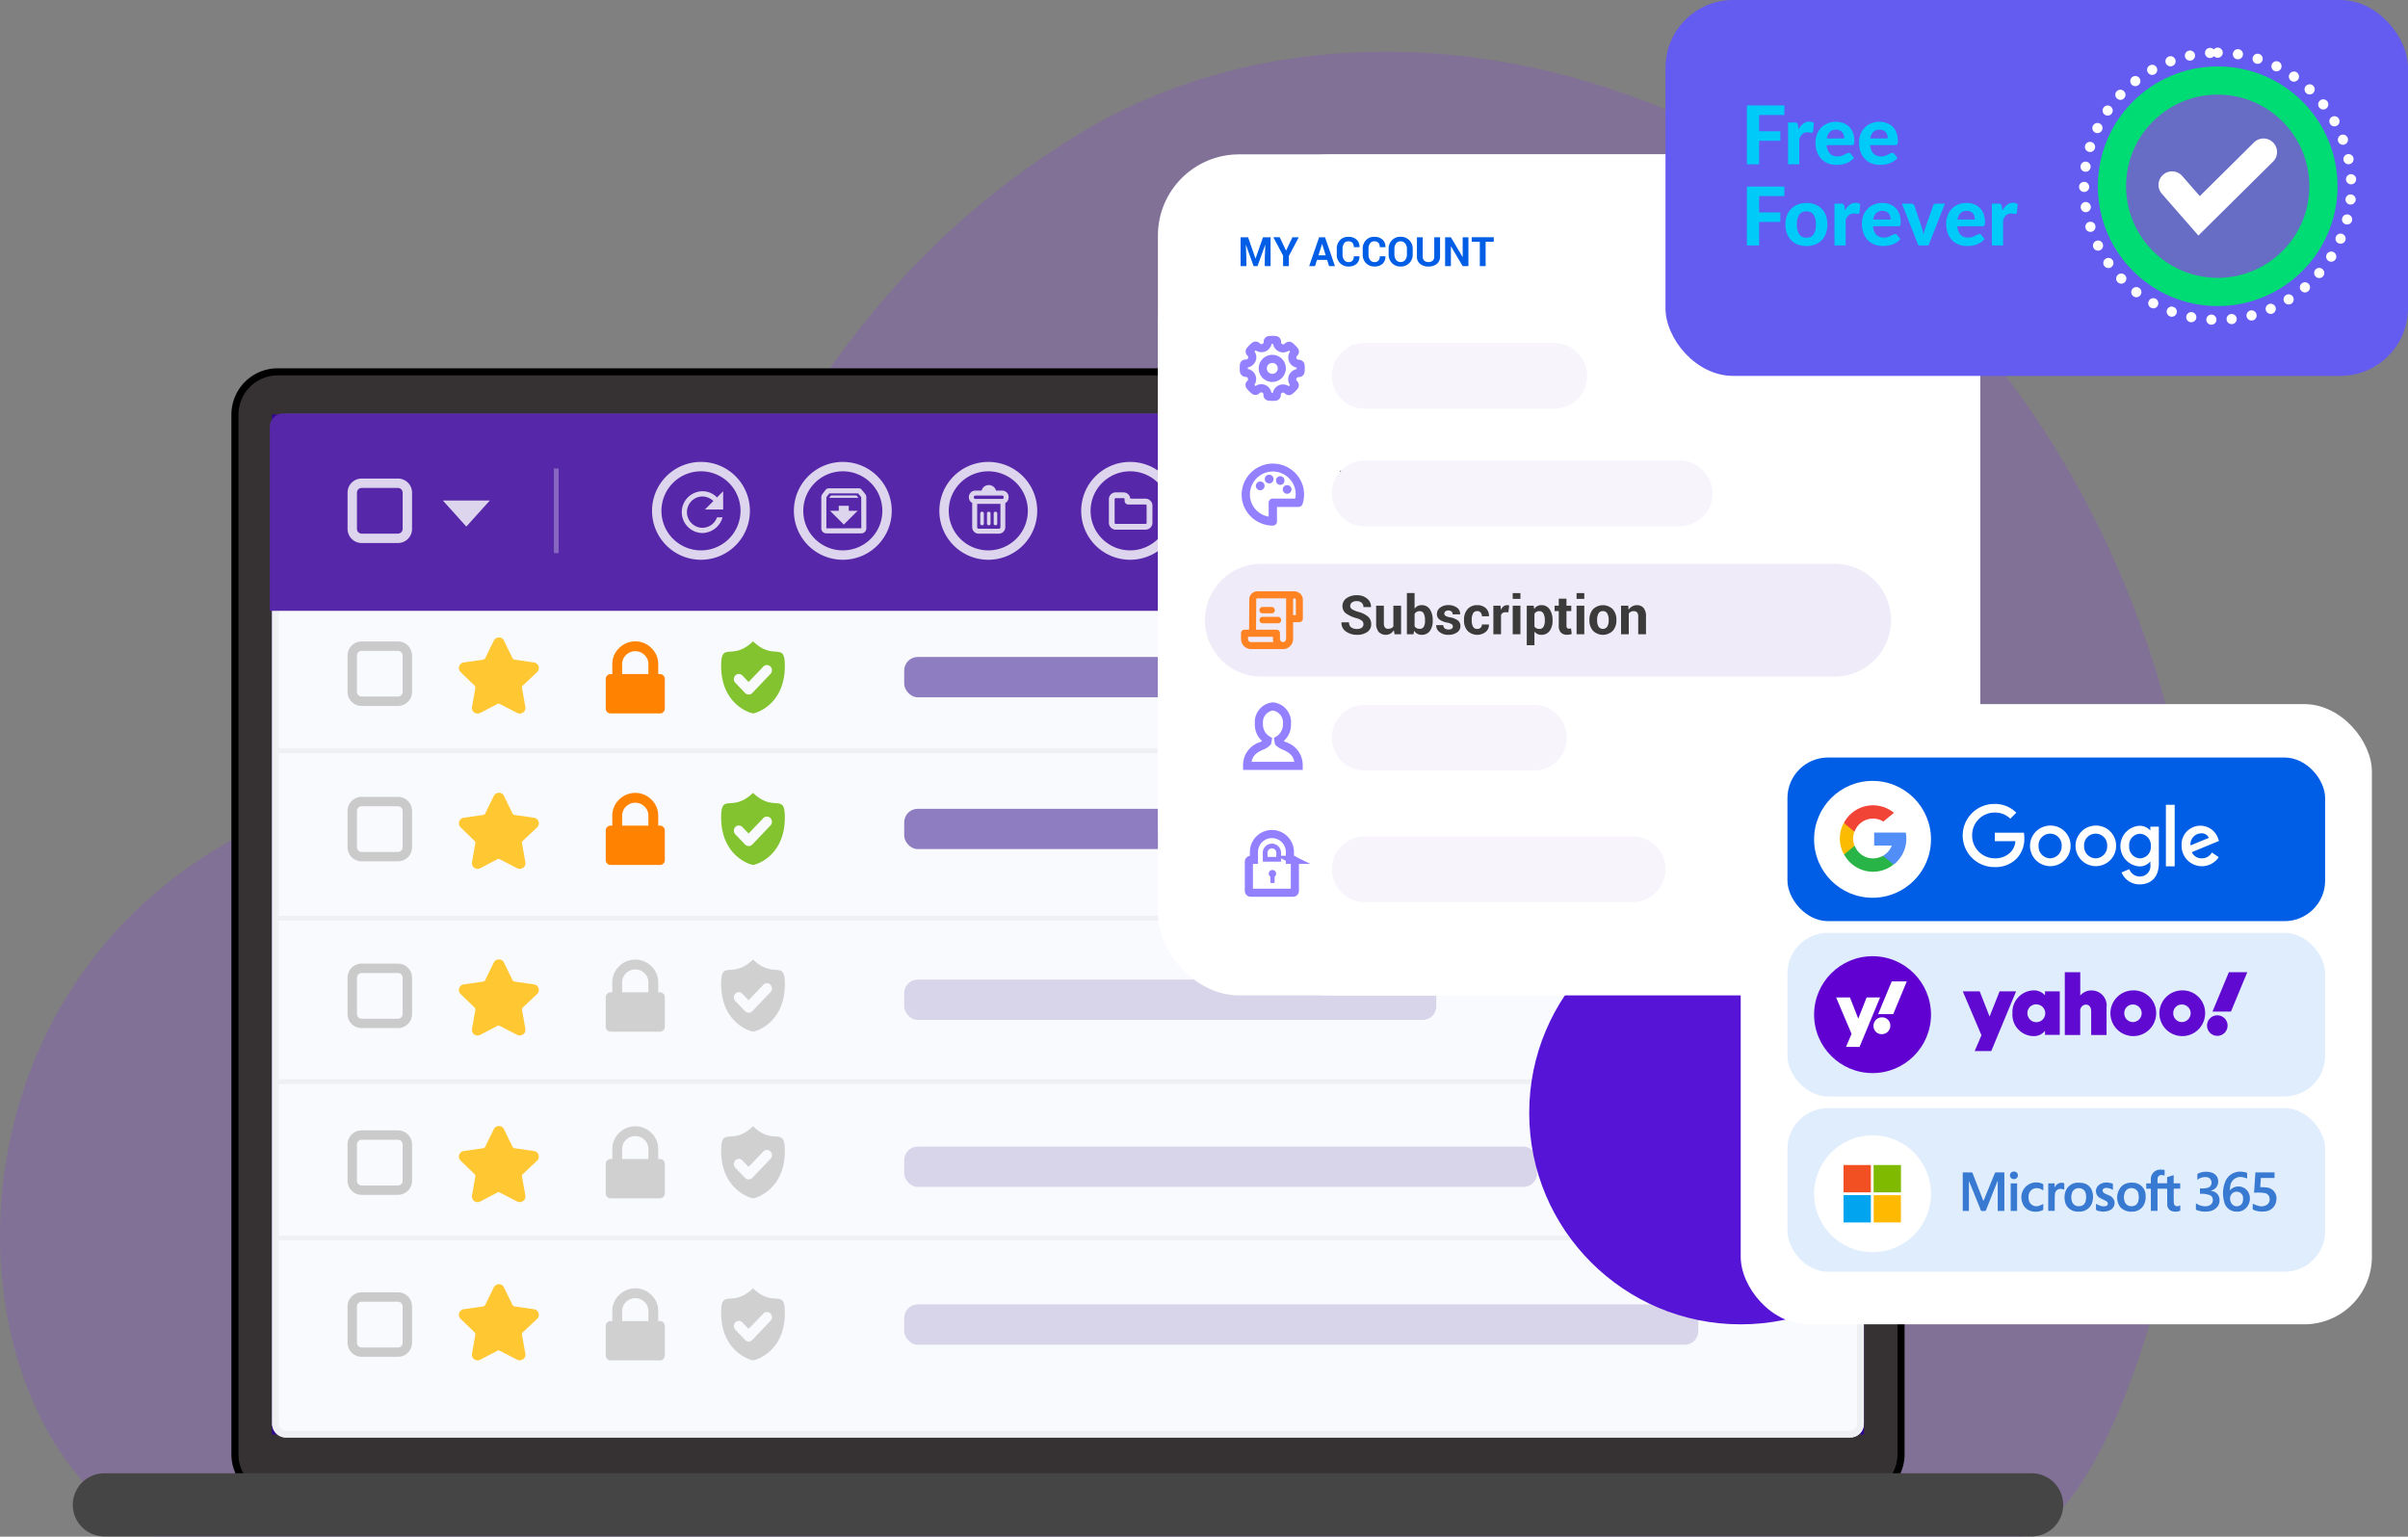 <svg xmlns="http://www.w3.org/2000/svg" xmlns:xlink="http://www.w3.org/1999/xlink" width="356.046" height="227.257" viewBox="0 0 356.046 227.257">
  <rect x="0" y="0" width="356.046" height="227.257" fill="#808080" stroke="none"/>
  <defs>
    <linearGradient id="linear-gradient" x1="-0.628" y1="1.894" x2="-0.626" y2="1.894" gradientUnits="objectBoundingBox">
      <stop offset="0" stop-color="#645bf0"/>
      <stop offset="1" stop-color="#8833f6"/>
    </linearGradient>
    <linearGradient id="linear-gradient-2" x1="-1.034" y1="2.403" x2="-1.038" y2="2.397" gradientUnits="objectBoundingBox">
      <stop offset="0" stop-color="#8436f7"/>
      <stop offset="1" stop-color="#300793"/>
    </linearGradient>
    <linearGradient id="linear-gradient-3" x1="-1.034" y1="12.555" x2="-1.038" y2="12.528" gradientUnits="objectBoundingBox">
      <stop offset="0" stop-color="#8233f2"/>
      <stop offset="1" stop-color="#3a2681"/>
    </linearGradient>
    <linearGradient id="linear-gradient-4" x1="-1.845" y1="12.231" x2="-1.853" y2="12.231" gradientUnits="objectBoundingBox">
      <stop offset="0" stop-color="#5627a8"/>
      <stop offset="1" stop-color="#3b2683"/>
    </linearGradient>
  </defs>
  <g id="Group_87622" data-name="Group 87622" transform="translate(0)">
    <path id="Path_87127" data-name="Path 87127" d="M22.936,227.257c-33.39-15.778-35.571-92.282,29-110.189S104.556,53.976,158.878,20.2C208.4-10.589,290.322,15.508,317.609,95.578c19.457,57.094-3.247,128.714-18.74,131.679Z" opacity="0.195" fill="url(#linear-gradient)" style="isolation: isolate"/>
    <g id="Group_57582" data-name="Group 57582">
      <g id="Group_57480" data-name="Group 57480">
        <path id="Union_34" data-name="Union 34" d="M40.74,221.394a6,6,0,0,1-6-6V60.994a6,6,0,0,1,6-6H275.084a6,6,0,0,1,6,6v154.4a6,6,0,0,1-6,6Z" fill="#363234"/>
        <path id="Union_34_-_Outline" data-name="Union 34 - Outline" d="M274.771,221.918H41.052a6.846,6.846,0,0,1-6.838-6.837V61.306a6.846,6.846,0,0,1,6.838-6.839H274.771a6.846,6.846,0,0,1,6.838,6.839V215.081A6.845,6.845,0,0,1,274.771,221.918ZM41.052,55.519a5.793,5.793,0,0,0-5.786,5.787V215.081a5.792,5.792,0,0,0,5.786,5.786H274.771a5.792,5.792,0,0,0,5.786-5.786V61.306a5.793,5.793,0,0,0-5.786-5.787Z"/>
        <g id="Group_57478" data-name="Group 57478">
          <path id="Rectangle_19253" data-name="Rectangle 19253" d="M15.434,217.875H300.39a4.67,4.67,0,0,1,4.67,4.67h0a4.67,4.67,0,0,1-4.67,4.67H15.434a4.67,4.67,0,0,1-4.67-4.67h0A4.67,4.67,0,0,1,15.434,217.875Z" fill="#454545"/>
        </g>
        <g id="Group_57479" data-name="Group 57479">
          <rect id="Rectangle_19254" data-name="Rectangle 19254" width="235.393" height="150.826" transform="translate(40.215 61.301)" fill="url(#linear-gradient-2)"/>
        </g>
      </g>
    </g>
    <g id="Group_59331" data-name="Group 59331">
      <g id="Rectangle_19284" data-name="Rectangle 19284">
        <rect id="Rectangle_19835" data-name="Rectangle 19835" width="235.349" height="151.35" rx="2" transform="translate(40.239 61.233)" fill="#f8fafe"/>
        <path id="Path_88207" data-name="Path 88207" d="M273.588,212.583H42.239a2,2,0,0,1-2-2V63.233a2,2,0,0,1,2-2H273.588a2,2,0,0,1,2,2v147.35A2,2,0,0,1,273.588,212.583ZM42.239,62.233a1,1,0,0,0-1,1v147.35a1,1,0,0,0,1,1H273.588a1,1,0,0,0,1-1V63.233a1,1,0,0,0-1-1Z" fill="#eff0f3"/>
      </g>
      <path id="Path_87128" data-name="Path 87128" d="M43.066,61.294l229.986.313c3.441,0,2.381,2.291,2.381,5.582v22.54H40.289V67.193C40.289,63.9,39.624,61.294,43.066,61.294Z" fill="url(#linear-gradient-3)"/>
      <path id="Line_157" data-name="Line 157" d="M275.281,136.126H40.674v-.7H275.281Z" fill="#eff0f3"/>
      <path id="Line_158" data-name="Line 158" d="M275.281,111.378H40.674v-.695H275.281Z" fill="#eff0f3"/>
      <path id="Rectangle_19745" data-name="Rectangle 19745" d="M41.891,61.146H171.217V90.329H39.891V63.146A2,2,0,0,1,41.891,61.146Z" fill="url(#linear-gradient-4)"/>
      <path id="Line_159" data-name="Line 159" d="M275.281,183.419H40.674v-.7H275.281Z" fill="#eff0f3"/>
      <path id="Line_160" data-name="Line 160" d="M275.281,160.312H40.674v-.695H275.281Z" fill="#eff0f3"/>
      <path id="Path_41539" data-name="Path 41539" d="M98.085,99.9a.7.7,0,0,0-.516-.212h-.243V98.238a3.258,3.258,0,0,0-1-2.392,3.372,3.372,0,0,0-4.77-.021l-.022.021a3.258,3.258,0,0,0-1,2.392v1.453h-.243a.724.724,0,0,0-.728.72v4.368a.723.723,0,0,0,.721.727h7.287a.723.723,0,0,0,.728-.719v-4.369A.7.7,0,0,0,98.085,99.9Zm-2.214-.212H91.989V98.238a1.867,1.867,0,0,1,.569-1.37,1.945,1.945,0,0,1,2.745,0,1.867,1.867,0,0,1,.569,1.37Z" fill="#ff8300"/>
      <path id="Path_80689" data-name="Path 80689" d="M98.085,122.313a.7.7,0,0,0-.516-.212h-.243v-1.453a3.258,3.258,0,0,0-1-2.392,3.372,3.372,0,0,0-4.77-.021l-.022.021a3.258,3.258,0,0,0-1,2.392V122.1h-.243a.724.724,0,0,0-.728.72v4.368a.723.723,0,0,0,.721.727h7.287a.723.723,0,0,0,.728-.719v-4.369A.7.7,0,0,0,98.085,122.313Zm-2.214-.212H91.989v-1.453a1.867,1.867,0,0,1,.569-1.37,1.945,1.945,0,0,1,2.745,0,1.867,1.867,0,0,1,.569,1.37Z" fill="#ff8300"/>
      <path id="Path_80692" data-name="Path 80692" d="M98.085,146.963a.7.7,0,0,0-.516-.212h-.243V145.3a3.258,3.258,0,0,0-1-2.392,3.372,3.372,0,0,0-4.77-.021l-.022.021a3.258,3.258,0,0,0-1,2.392v1.453h-.243a.724.724,0,0,0-.728.72v4.368a.723.723,0,0,0,.721.727h7.287a.723.723,0,0,0,.728-.719v-4.369A.7.7,0,0,0,98.085,146.963Zm-2.214-.212H91.989V145.3a1.867,1.867,0,0,1,.569-1.37,1.945,1.945,0,0,1,2.745,0,1.867,1.867,0,0,1,.569,1.37Z" fill="#d0d0d0"/>
      <path id="Path_80695" data-name="Path 80695" d="M98.085,171.613a.7.7,0,0,0-.516-.212h-.243v-1.453a3.258,3.258,0,0,0-1-2.392,3.372,3.372,0,0,0-4.77-.021l-.022.021a3.258,3.258,0,0,0-1,2.392V171.4h-.243a.724.724,0,0,0-.728.72v4.368a.723.723,0,0,0,.721.727h7.287a.723.723,0,0,0,.728-.719v-4.369A.7.7,0,0,0,98.085,171.613Zm-2.214-.212H91.989v-1.453a1.867,1.867,0,0,1,.569-1.37,1.945,1.945,0,0,1,2.745,0,1.867,1.867,0,0,1,.569,1.37Z" fill="#d0d0d0"/>
      <path id="Path_80698" data-name="Path 80698" d="M98.085,195.578a.7.7,0,0,0-.516-.212h-.243v-1.453a3.258,3.258,0,0,0-1-2.392,3.372,3.372,0,0,0-4.77-.021l-.022.021a3.258,3.258,0,0,0-1,2.392v1.453h-.243a.724.724,0,0,0-.728.72v4.368a.723.723,0,0,0,.721.727h7.287a.723.723,0,0,0,.728-.719v-4.369A.7.7,0,0,0,98.085,195.578Zm-2.214-.212H91.989v-1.453a1.867,1.867,0,0,1,.569-1.37,1.945,1.945,0,0,1,2.745,0,1.867,1.867,0,0,1,.569,1.37Z" fill="#d0d0d0"/>
      <path id="Path_41540" data-name="Path 41540" d="M111.347,94.846c-3.118,3-4.718-.118-4.718,3.625,0,5.241,3.623,6.817,4.718,7.034,1.094-.2,4.7-1.773,4.7-7.014C116.047,94.728,114.447,97.841,111.347,94.846Zm2.582,4.808-2.7,2.837a.7.7,0,0,1-.528.217.788.788,0,0,1-.528-.217l-1.449-1.517a.8.8,0,0,1,0-1.084.718.718,0,0,1,1.015-.022l.023.022.925.965,2.188-2.285a.718.718,0,0,1,1.015-.022l.023.022A.779.779,0,0,1,113.929,99.654Z" fill="#82c32f"/>
      <path id="Path_80690" data-name="Path 80690" d="M111.347,117.256c-3.118,3-4.718-.118-4.718,3.625,0,5.241,3.623,6.817,4.718,7.034,1.094-.2,4.7-1.773,4.7-7.014C116.047,117.138,114.447,120.251,111.347,117.256Zm2.582,4.808-2.7,2.837a.7.7,0,0,1-.528.217.788.788,0,0,1-.528-.217l-1.449-1.517a.8.8,0,0,1,0-1.084.718.718,0,0,1,1.015-.022l.023.022.925.965,2.188-2.285a.718.718,0,0,1,1.015-.022l.023.022A.779.779,0,0,1,113.929,122.064Z" fill="#82c32f"/>
      <path id="Path_80693" data-name="Path 80693" d="M111.347,141.906c-3.118,2.995-4.718-.118-4.718,3.625,0,5.241,3.623,6.817,4.718,7.034,1.094-.2,4.7-1.773,4.7-7.014C116.047,141.788,114.447,144.9,111.347,141.906Zm2.582,4.808-2.7,2.837a.7.7,0,0,1-.528.217.788.788,0,0,1-.528-.217l-1.449-1.517a.8.8,0,0,1,0-1.084.718.718,0,0,1,1.015-.022l.023.022.925.965,2.188-2.285a.718.718,0,0,1,1.015-.022l.023.022A.779.779,0,0,1,113.929,146.714Z" fill="#d0d0d0"/>
      <path id="Path_80696" data-name="Path 80696" d="M111.347,166.556c-3.118,2.995-4.718-.118-4.718,3.625,0,5.241,3.623,6.817,4.718,7.034,1.094-.2,4.7-1.773,4.7-7.014C116.047,166.438,114.447,169.551,111.347,166.556Zm2.582,4.808-2.7,2.837a.7.7,0,0,1-.528.217.788.788,0,0,1-.528-.217l-1.449-1.517a.8.8,0,0,1,0-1.084.718.718,0,0,1,1.015-.022l.023.022.925.965,2.188-2.285a.718.718,0,0,1,1.015-.022l.023.022A.779.779,0,0,1,113.929,171.364Z" fill="#d0d0d0"/>
      <path id="Path_80699" data-name="Path 80699" d="M111.347,190.521c-3.118,3-4.718-.118-4.718,3.625,0,5.241,3.623,6.817,4.718,7.034,1.094-.2,4.7-1.773,4.7-7.014C116.047,190.4,114.447,193.516,111.347,190.521Zm2.582,4.808-2.7,2.837a.7.7,0,0,1-.528.217.788.788,0,0,1-.528-.217l-1.449-1.517a.8.8,0,0,1,0-1.084.718.718,0,0,1,1.015-.022l.023.022.925.965,2.188-2.285a.718.718,0,0,1,1.015-.022l.023.022A.779.779,0,0,1,113.929,195.329Z" fill="#d0d0d0"/>
      <path id="Path_40217" data-name="Path 40217" d="M79.425,99.385a.831.831,0,0,0-.473-1.417l-2.865-.413a.423.423,0,0,1-.3-.207l-1.27-2.6a.78.78,0,0,0-.739-.472.854.854,0,0,0-.769.472l-1.271,2.6a.372.372,0,0,1-.3.207l-2.864.413a.842.842,0,0,0-.68.561.831.831,0,0,0,.207.856l2.07,2.007a.445.445,0,0,1,.118.325l-.5,2.834a.912.912,0,0,0,.177.679.862.862,0,0,0,1.035.207l2.54-1.329a.378.378,0,0,1,.355,0l2.572,1.328a.9.9,0,0,0,.384.089.948.948,0,0,0,.65-.3.8.8,0,0,0,.177-.679l-.5-2.834a.353.353,0,0,1,.118-.325Z" fill="#ffc732"/>
      <path id="Path_80688" data-name="Path 80688" d="M79.425,122.349a.831.831,0,0,0-.473-1.417l-2.865-.413a.423.423,0,0,1-.3-.207l-1.27-2.6a.78.78,0,0,0-.739-.472.854.854,0,0,0-.769.472l-1.271,2.6a.372.372,0,0,1-.3.207l-2.864.413a.842.842,0,0,0-.68.561.831.831,0,0,0,.207.856l2.07,2.007a.445.445,0,0,1,.118.325l-.5,2.834a.912.912,0,0,0,.177.679A.862.862,0,0,0,71,128.4l2.54-1.329a.378.378,0,0,1,.355,0l2.572,1.328a.9.9,0,0,0,.384.089.948.948,0,0,0,.65-.3.8.8,0,0,0,.177-.679l-.5-2.834a.353.353,0,0,1,.118-.325Z" fill="#ffc732"/>
      <path id="Path_80691" data-name="Path 80691" d="M79.425,146.992a.831.831,0,0,0-.473-1.417l-2.865-.413a.423.423,0,0,1-.3-.207l-1.27-2.6a.78.78,0,0,0-.739-.472.854.854,0,0,0-.769.472l-1.271,2.6a.372.372,0,0,1-.3.207l-2.864.413a.842.842,0,0,0-.68.561.831.831,0,0,0,.207.856L70.171,149a.445.445,0,0,1,.118.325l-.5,2.834a.912.912,0,0,0,.177.679.862.862,0,0,0,1.035.207l2.54-1.329a.378.378,0,0,1,.355,0l2.572,1.328a.9.9,0,0,0,.384.089.948.948,0,0,0,.65-.3.8.8,0,0,0,.177-.679l-.5-2.834a.353.353,0,0,1,.118-.325Z" fill="#ffc732"/>
      <path id="Path_80694" data-name="Path 80694" d="M79.425,171.636a.831.831,0,0,0-.473-1.417l-2.865-.413a.423.423,0,0,1-.3-.207l-1.27-2.6a.78.78,0,0,0-.739-.472.854.854,0,0,0-.769.472l-1.271,2.6a.372.372,0,0,1-.3.207l-2.864.413a.842.842,0,0,0-.68.561.831.831,0,0,0,.207.856l2.07,2.007a.445.445,0,0,1,.118.325l-.5,2.834a.912.912,0,0,0,.177.679.862.862,0,0,0,1.035.207l2.54-1.329a.378.378,0,0,1,.355,0l2.572,1.328a.9.9,0,0,0,.384.089.948.948,0,0,0,.65-.3.8.8,0,0,0,.177-.679l-.5-2.834a.353.353,0,0,1,.118-.325Z" fill="#ffc732"/>
      <path id="Path_80697" data-name="Path 80697" d="M79.425,195.032a.831.831,0,0,0-.473-1.417l-2.865-.413a.423.423,0,0,1-.3-.207l-1.27-2.6a.78.78,0,0,0-.739-.472.854.854,0,0,0-.769.472l-1.271,2.6a.372.372,0,0,1-.3.207l-2.864.413a.842.842,0,0,0-.68.561.831.831,0,0,0,.207.856l2.07,2.007a.445.445,0,0,1,.118.325l-.5,2.834a.912.912,0,0,0,.177.679.862.862,0,0,0,1.035.207l2.54-1.329a.378.378,0,0,1,.355,0l2.572,1.328a.9.9,0,0,0,.384.089.948.948,0,0,0,.65-.3.8.8,0,0,0,.177-.679l-.5-2.834a.353.353,0,0,1,.118-.325Z" fill="#ffc732"/>
      <g id="Group_38742" data-name="Group 38742" opacity="0.8">
        <path id="Path_39324" data-name="Path 39324" d="M106.014,73.565a2.915,2.915,0,0,0-2.173-.917,3.09,3.09,0,0,0,0,6.179,3.155,3.155,0,0,0,2.993-2.317h-.82a2.308,2.308,0,0,1-2.173,1.545,2.318,2.318,0,0,1,0-4.635,2.428,2.428,0,0,1,1.641.676l-1.254,1.252h2.7v-2.7Z" fill="#fff"/>
        <path id="Ellipse_5693" data-name="Ellipse 5693" d="M103.646,69.7a5.846,5.846,0,1,0,5.846,5.846,5.846,5.846,0,0,0-5.846-5.846m0-1.39a7.236,7.236,0,1,1-7.236,7.236,7.236,7.236,0,0,1,7.236-7.236Z" fill="#fff"/>
      </g>
      <g id="Group_38740" data-name="Group 38740" opacity="0.8">
        <g id="Group_38737" data-name="Group 38737">
          <path id="Path_39332" data-name="Path 39332" d="M148.177,72.654h-.995a1,1,0,0,0-1.966,0h-1a.857.857,0,0,0-.857.855v.039a.862.862,0,0,0,.49.777v3.637a.857.857,0,0,0,.855.855h2.976a.857.857,0,0,0,.855-.855V74.333a.849.849,0,0,0,.49-.777v-.039a.842.842,0,0,0-.823-.862Zm-2.418,0a.48.48,0,0,1,.886,0Zm2.751.863v.039a.332.332,0,0,1-.33.334h-3.966a.331.331,0,0,1-.334-.33v-.043a.333.333,0,0,1,.33-.334h3.967a.332.332,0,0,1,.334.33v0Zm-4.134.894h3.646v3.551a.332.332,0,0,1-.33.334h-2.981a.331.331,0,0,1-.334-.33V74.41Z" fill="#fff"/>
          <path id="Path_39332_-_Outline" data-name="Path 39332 - Outline" d="M146.2,71.734a1.107,1.107,0,0,1,1.07.816h.911a.968.968,0,0,1,.688.291.925.925,0,0,1,.263.679v.035a.946.946,0,0,1-.49.841v3.566a.96.96,0,0,1-.959.959h-2.974a.96.96,0,0,1-.96-.959V74.384a.968.968,0,0,1-.49-.84v-.035a.961.961,0,0,1,.959-.959h.919A1.1,1.1,0,0,1,146.2,71.734Zm1.484,6.979a.751.751,0,0,0,.751-.751v-3.7l.061-.028a.74.74,0,0,0,.429-.682v-.035a.724.724,0,0,0-.2-.53.744.744,0,0,0-.544-.229H147.1l-.016-.085a.9.9,0,0,0-1.761,0l-.014.085h-1.091a.751.751,0,0,0-.751.751h0v.039a.756.756,0,0,0,.43.683l.06.028v3.7a.751.751,0,0,0,.751.751Zm-1.475-6.458a.591.591,0,0,1,.539.358l.061.145h-1.2l.059-.143A.59.59,0,0,1,146.205,72.255Zm-1.991.823h3.963a.434.434,0,0,1,.438.43v.047a.434.434,0,0,1-.43.438h-3.971a.433.433,0,0,1-.438-.429v-.047a.434.434,0,0,1,.429-.439Zm3.963.706a.227.227,0,0,0,.228-.226v-.041a.227.227,0,0,0-.224-.23h-3.967a.228.228,0,0,0-.23.224v.045a.226.226,0,0,0,.224.23h.006Zm-3.9.521h3.849v3.657a.434.434,0,0,1-.43.438h-2.985a.433.433,0,0,1-.438-.429v-.009Zm3.645.208h-3.441v3.449a.226.226,0,0,0,.224.23h2.983a.227.227,0,0,0,.23-.223v-.007Z" fill="#fff"/>
          <path id="Path_39333" data-name="Path 39333" d="M145.208,77.675a.238.238,0,0,0,.264-.2v-1.6a.273.273,0,0,0-.528,0v1.6C144.944,77.586,145.061,77.675,145.208,77.675Z" fill="#fff"/>
          <path id="Path_39334" data-name="Path 39334" d="M146.2,77.675a.238.238,0,0,0,.264-.2v-1.6a.273.273,0,0,0-.528,0v1.6A.249.249,0,0,0,146.2,77.675Z" fill="#fff"/>
          <path id="Path_39335" data-name="Path 39335" d="M147.19,77.675a.238.238,0,0,0,.264-.2v-1.6a.273.273,0,0,0-.528,0v1.6C146.926,77.586,147.043,77.675,147.19,77.675Z" fill="#fff"/>
        </g>
        <path id="Ellipse_5695" data-name="Ellipse 5695" d="M146.128,69.7a5.846,5.846,0,1,0,5.846,5.846,5.846,5.846,0,0,0-5.846-5.846m0-1.39a7.236,7.236,0,1,1-7.236,7.236,7.236,7.236,0,0,1,7.236-7.236Z" fill="#fff"/>
      </g>
      <g id="Group_38739" data-name="Group 38739" opacity="0.8">
        <path id="Path_39330" data-name="Path 39330" d="M170.089,74.045a.98.98,0,0,0-.713-.3h-2.245a1.023,1.023,0,0,0-1-.93h-1.164a1.008,1.008,0,0,0-1.008,1.008v3.492a1,1,0,0,0,.3.713.973.973,0,0,0,.713.3h4.413a.988.988,0,0,0,.713-.3.977.977,0,0,0,.3-.713V74.758A.96.96,0,0,0,170.089,74.045Zm-5.281-.218a.145.145,0,0,1,.048-.108.14.14,0,0,1,.108-.048h1.164a.152.152,0,0,1,.156.148v.242a.54.54,0,0,0,.156.384.53.53,0,0,0,.384.162h2.558a.149.149,0,0,1,.111.045.139.139,0,0,1,.045.111v2.556a.14.14,0,0,1-.045.111.134.134,0,0,1-.111.045h-4.418a.138.138,0,0,1-.108-.044.133.133,0,0,1-.048-.112Z" fill="#fff"/>
        <path id="Ellipse_5694" data-name="Ellipse 5694" d="M167.1,69.7a5.846,5.846,0,1,0,5.846,5.846A5.846,5.846,0,0,0,167.1,69.7m0-1.39a7.236,7.236,0,1,1-7.236,7.236,7.236,7.236,0,0,1,7.236-7.236Z" fill="#fff"/>
      </g>
      <g id="Group_43879" data-name="Group 43879" opacity="0.8">
        <path id="Ellipse_5733" data-name="Ellipse 5733" d="M124.618,69.7a5.846,5.846,0,1,0,5.846,5.846,5.846,5.846,0,0,0-5.846-5.846m0-1.39a7.236,7.236,0,1,1-7.236,7.236,7.236,7.236,0,0,1,7.236-7.236Z" fill="#fff"/>
        <g id="Group_43876" data-name="Group 43876">
          <g id="Group_43875" data-name="Group 43875">
            <g id="archive">
              <path id="Path_42231" data-name="Path 42231" d="M126.883,72.966l.432.525a.314.314,0,0,1,.025.039l.013,4.59-5.166.013v-4.6q.014-.022.03-.045l.4-.518h4.269m.1-.753h-4.439a.618.618,0,0,0-.444.185l-.481.629a.782.782,0,0,0-.185.481v4.625a.742.742,0,0,0,.74.74h5.179a.742.742,0,0,0,.74-.74V73.512a.788.788,0,0,0-.185-.481l-.518-.629a.48.48,0,0,0-.407-.185Z" fill="#fff"/>
            </g>
          </g>
          <path id="Path_42232" data-name="Path 42232" d="M126.8,75.543h-1.3V74.8h-1.48v.74h-1.292l2.035,2.035Z" fill="#fff"/>
          <path id="Path_42233" data-name="Path 42233" d="M122.874,73.267l-.285.357h4.35l-.321-.357Z" fill="#fff"/>
        </g>
      </g>
      <g id="Group_42964" data-name="Group 42964" opacity="0.8">
        <path id="Ellipse_5974" data-name="Ellipse 5974" d="M188.072,69.7a5.846,5.846,0,1,0,5.846,5.846,5.846,5.846,0,0,0-5.846-5.846m0-1.39a7.236,7.236,0,1,1-7.236,7.236,7.236,7.236,0,0,1,7.236-7.236Z" fill="#fff"/>
        <g id="Group_42954" data-name="Group 42954">
          <path id="Path_42027" data-name="Path 42027" d="M188.09,71.779a.891.891,0,0,0-.664.3.878.878,0,0,0-.215.688l.412,3.766a.47.47,0,0,0,.935,0l.412-3.76a.881.881,0,0,0-.763-.986.891.891,0,0,0-.116-.008Z" fill="#fff"/>
          <path id="Path_42028" data-name="Path 42028" d="M188.09,77.894a.705.705,0,1,0,.705.706A.705.705,0,0,0,188.09,77.894Z" fill="#fff"/>
        </g>
      </g>
      <path id="Line_2618" data-name="Line 2618" d="M82.6,81.795H81.9V69.279H82.6Z" fill="#fff" opacity="0.3" style="isolation: isolate"/>
      <path id="Line_3050" data-name="Line 3050" d="M215.835,81.795h-.7V69.279h.7Z" fill="#fff" opacity="0.3" style="isolation: isolate"/>
      <path id="Rectangle_19703" data-name="Rectangle 19703" d="M53.474,96.252a.7.7,0,0,0-.695.695v5.366a.7.7,0,0,0,.695.695H58.84a.7.7,0,0,0,.695-.695V96.947a.7.7,0,0,0-.695-.695H53.474m0-1.39H58.84a2.085,2.085,0,0,1,2.085,2.085v5.366A2.084,2.084,0,0,1,58.84,104.4H53.474a2.084,2.084,0,0,1-2.085-2.085V96.947A2.085,2.085,0,0,1,53.474,94.862Z" fill="#cacaca"/>
      <path id="Rectangle_19708" data-name="Rectangle 19708" d="M53.474,72.159a.7.7,0,0,0-.695.695V78.22a.7.7,0,0,0,.695.695H58.84a.7.7,0,0,0,.695-.695V72.854a.7.7,0,0,0-.695-.695H53.474m0-1.39H58.84a2.085,2.085,0,0,1,2.085,2.085V78.22a2.084,2.084,0,0,1-2.085,2.085H53.474a2.084,2.084,0,0,1-2.085-2.085V72.854A2.085,2.085,0,0,1,53.474,70.769Z" fill="#fff" opacity="0.8" style="isolation: isolate"/>
      <path id="Rectangle_19704" data-name="Rectangle 19704" d="M53.474,119.233a.7.7,0,0,0-.695.695v5.366a.7.7,0,0,0,.695.695H58.84a.7.7,0,0,0,.695-.695v-5.366a.7.7,0,0,0-.695-.695H53.474m0-1.39H58.84a2.085,2.085,0,0,1,2.085,2.085v5.366a2.084,2.084,0,0,1-2.085,2.085H53.474a2.084,2.084,0,0,1-2.085-2.085v-5.366A2.085,2.085,0,0,1,53.474,117.843Z" fill="#cacaca"/>
      <path id="Rectangle_19705-3" data-name="Rectangle 19705-3" d="M53.474,143.9a.7.7,0,0,0-.695.695v5.366a.7.7,0,0,0,.695.7H58.84a.7.7,0,0,0,.695-.7V144.59a.7.7,0,0,0-.695-.695H53.474m0-1.39H58.84a2.085,2.085,0,0,1,2.085,2.085v5.366a2.084,2.084,0,0,1-2.085,2.085H53.474a2.084,2.084,0,0,1-2.085-2.085V144.59A2.085,2.085,0,0,1,53.474,142.505Z" fill="#cacaca"/>
      <path id="Rectangle_19706-2" data-name="Rectangle 19706-2" d="M53.474,168.556a.7.7,0,0,0-.695.7v5.366a.7.7,0,0,0,.695.695H58.84a.7.7,0,0,0,.695-.695v-5.366a.7.7,0,0,0-.695-.7H53.474m0-1.39H58.84a2.085,2.085,0,0,1,2.085,2.085v5.366A2.084,2.084,0,0,1,58.84,176.7H53.474a2.084,2.084,0,0,1-2.085-2.085v-5.366A2.085,2.085,0,0,1,53.474,167.166Z" fill="#cacaca"/>
      <path id="Rectangle_19707" data-name="Rectangle 19707" d="M53.474,192.507a.7.7,0,0,0-.695.695v5.366a.7.7,0,0,0,.695.7H58.84a.7.7,0,0,0,.695-.7V193.2a.7.7,0,0,0-.695-.695H53.474m0-1.39H58.84a2.085,2.085,0,0,1,2.085,2.085v5.366a2.084,2.084,0,0,1-2.085,2.085H53.474a2.084,2.084,0,0,1-2.085-2.085V193.2A2.085,2.085,0,0,1,53.474,191.117Z" fill="#cacaca"/>
      <path id="Polygon_4" data-name="Polygon 4" d="M68.951,77.874l-3.465-3.851h6.931Z" fill="#fff" opacity="0.8" style="isolation: isolate"/>
      <g id="Group" opacity="0.8">
        <path id="bell" d="M246.4,79.162a1.991,1.991,0,0,1-.609-.829,9.594,9.594,0,0,1-.635-3.79v-.015a3.659,3.659,0,0,0-2.153-3.318v-.872a1.438,1.438,0,0,0-1.433-1.436h-.119a1.438,1.438,0,0,0-1.434,1.436v.873a3.659,3.659,0,0,0-2.154,3.332,9.594,9.594,0,0,1-.635,3.79,1.991,1.991,0,0,1-.609.829.368.368,0,0,0-.2.418.383.383,0,0,0,.379.3h2.769a1.945,1.945,0,0,0,3.889,0h2.769a.383.383,0,0,0,.379-.3A.367.367,0,0,0,246.4,79.162Zm-5.625-8.824a.681.681,0,0,1,.678-.68h.119a.681.681,0,0,1,.678.68v.627a3.669,3.669,0,0,0-1.476,0v-.627Zm.738,10.7a1.192,1.192,0,0,1-1.189-1.163h2.378a1.192,1.192,0,0,1-1.192,1.163Zm1.521-1.92h-5.376c.072-.112.139-.228.2-.347a9.553,9.553,0,0,0,.763-4.228,2.892,2.892,0,0,1,5.783,0v.014a9.545,9.545,0,0,0,.763,4.213c.061.119.128.235.2.347Z" fill="#fff"/>
        <path id="bell_-_Outline" data-name="bell - Outline" d="M241.514,81.968a2.13,2.13,0,0,1-2.109-1.92h-2.6a.557.557,0,0,1-.549-.433.542.542,0,0,1,.285-.6,1.925,1.925,0,0,0,.539-.752,9.425,9.425,0,0,0,.618-3.716,3.839,3.839,0,0,1,2.154-3.443v-.766a1.612,1.612,0,0,1,1.6-1.61h.119a1.612,1.612,0,0,1,1.608,1.61V71.1a3.84,3.84,0,0,1,2.153,3.425v.018a9.426,9.426,0,0,0,.62,3.716,1.925,1.925,0,0,0,.539.752.542.542,0,0,1,.285.6.557.557,0,0,1-.549.433h-2.6A2.13,2.13,0,0,1,241.514,81.968Zm-.059-12.89a1.264,1.264,0,0,0-1.26,1.263v.985l-.1.046a3.491,3.491,0,0,0-2.051,3.174,9.747,9.747,0,0,1-.651,3.864,2.152,2.152,0,0,1-.671.9l-.01.007-.011,0a.193.193,0,0,0-.1.224.211.211,0,0,0,.209.158h2.94v.171a1.771,1.771,0,1,0,3.542,0V79.7h2.94a.211.211,0,0,0,.209-.158.193.193,0,0,0-.1-.224l-.011,0-.01-.007a2.152,2.152,0,0,1-.671-.9A9.747,9.747,0,0,1,245,74.546v-.017a3.493,3.493,0,0,0-2.051-3.16l-.1-.046v-.985a1.264,1.264,0,0,0-1.266-1.26h-.126Zm.059,12.136a1.371,1.371,0,0,1-1.359-1.336V79.7h2.734v.178a1.372,1.372,0,0,1-1.375,1.334Zm-1-1.163a1.015,1.015,0,0,0,1.991,0Zm5.166-.757h-8.336l.172-.268a3.506,3.506,0,0,0,.189-.332,9.4,9.4,0,0,0,.744-4.149,3.065,3.065,0,1,1,6.13,0v.013a9.379,9.379,0,0,0,.744,4.134,3.506,3.506,0,0,0,.189.332Zm-7.715-.35h7.1l-.05-.1a9.691,9.691,0,0,1-.782-4.288v-.017a2.718,2.718,0,0,0-5.435-.1c0,.035,0,.07,0,.1a9.727,9.727,0,0,1-.782,4.306Zm4.46-7.766-.209-.043a3.535,3.535,0,0,0-1.4,0l-.209.043v-.84a.853.853,0,0,1,.853-.853h.119a.855.855,0,0,1,.852.853Zm-.912-.462a4.093,4.093,0,0,1,.564.042v-.42a.507.507,0,0,0-.5-.506h-.122a.507.507,0,0,0-.5.506v.42a4.022,4.022,0,0,1,.559-.042Z" fill="#fff"/>
      </g>
      <path id="Path_82646" data-name="Path 82646" d="M258.9,81.323a5.722,5.722,0,0,1-.728-.041.844.844,0,0,1-.741-.888.752.752,0,0,0-.459-.736.713.713,0,0,0-.266-.049.8.8,0,0,0-.583.239l-.01.011a.853.853,0,0,1-.615.264.843.843,0,0,1-.527-.186,5.96,5.96,0,0,1-1-1.008v-.006a.84.84,0,0,1,.1-1.132.765.765,0,0,0,.192-.843.753.753,0,0,0-.68-.466h-.023a.9.9,0,0,1-.9-.746,6.175,6.175,0,0,1,0-1.425V74.3a.838.838,0,0,1,.838-.739h.019a.812.812,0,0,0,.766-.458.752.752,0,0,0-.191-.849l-.009-.009A.843.843,0,0,1,254,71.105a6.4,6.4,0,0,1,1.015-1l.009-.012a.864.864,0,0,1,.513-.173.849.849,0,0,1,.622.274.8.8,0,0,0,.585.241.658.658,0,0,0,.259-.044.761.761,0,0,0,.464-.73.843.843,0,0,1,.751-.866,6.392,6.392,0,0,1,1.41.006h.006a.846.846,0,0,1,.743.887.751.751,0,0,0,.459.736.675.675,0,0,0,.266.049.8.8,0,0,0,.575-.238h0a.854.854,0,0,1,.634-.281.832.832,0,0,1,.526.188,6.293,6.293,0,0,1,.993,1.005.843.843,0,0,1-.094,1.138.776.776,0,0,0-.193.846.764.764,0,0,0,.713.464.891.891,0,0,1,.888.751,6.446,6.446,0,0,1,0,1.416v.006a.844.844,0,0,1-.835.741h-.09a.773.773,0,0,0-.7.466.751.751,0,0,0,.192.847l.01.009a.843.843,0,0,1,.079,1.142,6.093,6.093,0,0,1-1.023,1.007h-.006a.85.85,0,0,1-.513.173.841.841,0,0,1-.622-.274.805.805,0,0,0-.586-.244.711.711,0,0,0-.258.048.751.751,0,0,0-.465.725h0a.842.842,0,0,1-.745.866A5.461,5.461,0,0,1,258.9,81.323Zm-.427-1.058c.134.011.275.016.428.016s.273,0,.4-.016a1.8,1.8,0,0,1,1.11-1.544,1.734,1.734,0,0,1,.652-.125,1.876,1.876,0,0,1,1.22.452,5.008,5.008,0,0,0,.6-.592,1.793,1.793,0,0,1-.315-1.889,1.829,1.829,0,0,1,1.566-1.1,5.3,5.3,0,0,0,0-.836,1.8,1.8,0,0,1-1.551-1.1v-.006a1.823,1.823,0,0,1,.322-1.87,5.175,5.175,0,0,0-.58-.586,1.87,1.87,0,0,1-1.22.449,1.7,1.7,0,0,1-.667-.13,1.8,1.8,0,0,1-1.1-1.566,5.435,5.435,0,0,0-.827,0,1.8,1.8,0,0,1-1.11,1.537,1.7,1.7,0,0,1-.652.125,1.865,1.865,0,0,1-1.22-.45,5.4,5.4,0,0,0-.6.591,1.793,1.793,0,0,1,.315,1.889A1.833,1.833,0,0,1,253.68,74.6a5.159,5.159,0,0,0,0,.843,1.785,1.785,0,0,1,1.543,1.106,1.811,1.811,0,0,1-.32,1.877,4.833,4.833,0,0,0,.582.589,1.881,1.881,0,0,1,1.218-.448,1.734,1.734,0,0,1,.667.13A1.8,1.8,0,0,1,258.47,80.265Zm.444-2.77a2.446,2.446,0,1,1,2.445-2.447h0a2.448,2.448,0,0,1-2.446,2.446Zm0-3.849a1.4,1.4,0,1,0,1.4,1.4,1.4,1.4,0,0,0-1.4-1.4Z" fill="#fff" opacity="0.8" style="isolation: isolate"/>
      <rect id="Rectangle_19698" data-name="Rectangle 19698" width="106.088" height="5.96" rx="2" transform="translate(133.695 97.157)" fill="#260084" opacity="0.5" style="isolation: isolate"/>
      <rect id="Rectangle_19701" data-name="Rectangle 19701" width="93.572" height="5.96" rx="2" transform="translate(133.695 169.567)" fill="#8e80bd" opacity="0.3" style="isolation: isolate"/>
      <rect id="Rectangle_19700" data-name="Rectangle 19700" width="78.672" height="5.96" rx="2" transform="translate(133.695 144.869)" fill="#8e80bd" opacity="0.3" style="isolation: isolate"/>
      <rect id="Rectangle_19699" data-name="Rectangle 19699" width="117.412" height="5.96" rx="2" transform="translate(133.695 119.61)" fill="#260084" opacity="0.5" style="isolation: isolate"/>
      <rect id="Rectangle_19702" data-name="Rectangle 19702" width="117.412" height="5.96" rx="2" transform="translate(133.695 192.905)" fill="#8e80bd" opacity="0.3" style="isolation: isolate"/>
    </g>
    <g id="Group_59332" data-name="Group 59332">
      <g id="Group_87608" data-name="Group 87608">
        <path id="Rectangle_19705-4" data-name="Rectangle 19705-4" d="M197.212,22.834h95.6V147.211h-95.6a26,26,0,0,1-26-26V48.834A26,26,0,0,1,197.212,22.834Z" fill="#fff"/>
      </g>
    </g>
    <circle id="Ellipse_5" data-name="Ellipse 5" cx="31.268" cy="31.268" r="31.268" transform="translate(226.109 133.314)" fill="#5514d6"/>
    <g id="Group_87609" data-name="Group 87609">
      <rect id="Rectangle_19705-5" data-name="Rectangle 19705-5" width="121.598" height="124.377" rx="12" transform="translate(171.21 22.828)" fill="#fff"/>
    </g>
    <g id="Group_87610" data-name="Group 87610">
      <rect id="Rectangle_19706-3" data-name="Rectangle 19706-3" width="93.328" height="91.72" rx="10" transform="translate(257.38 104.128)" fill="#fff"/>
    </g>
    <g id="Group_87611" data-name="Group 87611" style="isolation: isolate">
      <path id="Path_88208" data-name="Path 88208" d="M184.544,35.087l1.087,3.143h.017l1.1-3.143h1.119v4.266h-.855V38.081l.082-1.884-.018,0-1.142,3.159h-.575l-1.136-3.147-.018,0,.082,1.872v1.272h-.855V35.087Z" fill="#005de6"/>
      <path id="Path_88209" data-name="Path 88209" d="M190.148,37.053h.018l.932-1.966h.937l-1.465,2.766v1.5h-.852V37.809l-1.439-2.722h.938Z" fill="#005de6"/>
      <path id="Path_88210" data-name="Path 88210" d="M196.23,38.433h-1.5l-.29.92h-.864l1.468-4.266h.876l1.462,4.266h-.864Zm-1.286-.671h1.076l-.528-1.676h-.017Z" fill="#005de6"/>
      <path id="Path_88211" data-name="Path 88211" d="M201,37.9l.006.018a1.391,1.391,0,0,1-.421,1.093,1.689,1.689,0,0,1-1.2.4,1.665,1.665,0,0,1-1.251-.5,1.751,1.751,0,0,1-.481-1.274V36.8a1.784,1.784,0,0,1,.469-1.275,1.6,1.6,0,0,1,1.219-.5,1.77,1.77,0,0,1,1.236.406,1.391,1.391,0,0,1,.434,1.106l-.006.018h-.832a.935.935,0,0,0-.2-.646.806.806,0,0,0-.63-.224.714.714,0,0,0-.61.311,1.326,1.326,0,0,0-.225.8v.852a1.285,1.285,0,0,0,.237.8.764.764,0,0,0,.642.312.753.753,0,0,0,.592-.215.937.937,0,0,0,.193-.641Z" fill="#005de6"/>
      <path id="Path_88212" data-name="Path 88212" d="M204.838,37.9l.006.018a1.391,1.391,0,0,1-.421,1.093,1.689,1.689,0,0,1-1.2.4,1.664,1.664,0,0,1-1.251-.5,1.751,1.751,0,0,1-.481-1.274V36.8a1.784,1.784,0,0,1,.469-1.275,1.6,1.6,0,0,1,1.219-.5,1.77,1.77,0,0,1,1.236.406,1.391,1.391,0,0,1,.434,1.106l-.006.018h-.832a.935.935,0,0,0-.2-.646.806.806,0,0,0-.63-.224.714.714,0,0,0-.61.311,1.326,1.326,0,0,0-.225.8v.852a1.284,1.284,0,0,0,.237.8.764.764,0,0,0,.642.312.755.755,0,0,0,.592-.215.937.937,0,0,0,.193-.641Z" fill="#005de6"/>
      <path id="Path_88213" data-name="Path 88213" d="M208.884,37.6a1.787,1.787,0,0,1-.5,1.3,1.715,1.715,0,0,1-1.29.513,1.7,1.7,0,0,1-1.281-.513,1.8,1.8,0,0,1-.492-1.3v-.768a1.8,1.8,0,0,1,.49-1.3,1.687,1.687,0,0,1,1.28-.515,1.715,1.715,0,0,1,1.292.515,1.785,1.785,0,0,1,.5,1.3Zm-.856-.772a1.292,1.292,0,0,0-.249-.818.819.819,0,0,0-.685-.321.8.8,0,0,0-.677.319,1.328,1.328,0,0,0-.24.82v.775a1.333,1.333,0,0,0,.243.828.8.8,0,0,0,.677.32.816.816,0,0,0,.685-.32,1.321,1.321,0,0,0,.246-.828Z" fill="#005de6"/>
      <path id="Path_88214" data-name="Path 88214" d="M212.927,35.087v2.83a1.348,1.348,0,0,1-.475,1.107,1.892,1.892,0,0,1-1.242.39,1.87,1.87,0,0,1-1.235-.39,1.353,1.353,0,0,1-.47-1.107v-2.83h.858v2.828a.82.82,0,0,0,.226.631.874.874,0,0,0,.621.209.9.9,0,0,0,.63-.208.815.815,0,0,0,.228-.632V35.087Z" fill="#005de6"/>
      <path id="Path_88215" data-name="Path 88215" d="M217.122,39.353h-.852l-1.723-2.915-.018,0v2.913h-.855V35.087h.855L216.252,38l.018,0V35.087h.852Z" fill="#005de6"/>
      <path id="Path_88216" data-name="Path 88216" d="M220.869,35.746h-1.207v3.607h-.855V35.746h-1.2v-.659h3.264Z" fill="#005de6"/>
    </g>
    <g id="Group_49643" data-name="Group 49643">
      <rect id="Rectangle_14497" data-name="Rectangle 14497" width="10.423" height="9.728" transform="translate(183.029 68.095)" fill="rgba(162,147,255,0)"/>
      <g id="Group_87612" data-name="Group 87612">
        <path id="Path_61567" data-name="Path 61567" d="M192.483,72.26a4.369,4.369,0,1,0-4.35,5.222h.016a.436.436,0,0,0,.309-.106.42.42,0,0,0,.105-.312V74.717H192a.374.374,0,0,0,.367-.292A4.367,4.367,0,0,0,192.483,72.26Zm-.769,1.678-.012.042h-3.435a.376.376,0,0,0-.432.31.388.388,0,0,0,0,.113v2.283l-.064-.007a3.589,3.589,0,0,1-3.143-2.882,3.641,3.641,0,0,1,2.187-4.043,3.732,3.732,0,0,1,1.407-.276,3.621,3.621,0,0,1,2.648,1.166,3.566,3.566,0,0,1,.956,2.156,3.317,3.317,0,0,1-.111,1.143Z" fill="#9280ff"/>
        <path id="Path_88217" data-name="Path 88217" d="M188.172,77.732h-.036a4.643,4.643,0,0,1-4.468-3.715,4.62,4.62,0,0,1,9.061-1.805,4.638,4.638,0,0,1-.123,2.289.631.631,0,0,1-.607.467h-3.186v2.1a.657.657,0,0,1-.169.478A.7.7,0,0,1,188.172,77.732Zm.028-8.738a4.119,4.119,0,0,0-.063,8.238.235.235,0,0,0,.157-.045.21.21,0,0,0,.02-.1V74.467H192a.125.125,0,0,0,.122-.1,4.169,4.169,0,0,0,.114-2.062h0A4.125,4.125,0,0,0,188.2,68.994Zm-.116,7.97-.34-.037a3.82,3.82,0,0,1-3.363-3.082,3.906,3.906,0,0,1,2.338-4.322,3.984,3.984,0,0,1,1.5-.3,3.888,3.888,0,0,1,2.832,1.246,3.827,3.827,0,0,1,1.021,2.306,3.56,3.56,0,0,1-.119,1.23h0l-.061.219h-3.625c-.107-.016-.174.032-.185.1l0,.018v2.616Zm.136-7.236a3.5,3.5,0,0,0-1.312.257,3.4,3.4,0,0,0-2.035,3.765,3.32,3.32,0,0,0,2.711,2.651v-2a.487.487,0,0,1,.005-.154.625.625,0,0,1,.718-.516l3.2,0a3.05,3.05,0,0,0,.066-.91,3.339,3.339,0,0,0-.889-2A3.386,3.386,0,0,0,188.22,69.728Z" fill="#9280ff"/>
      </g>
      <g id="Group_87613" data-name="Group 87613">
        <path id="Path_61563" data-name="Path 61563" d="M189.3,71.6a.543.543,0,0,1-.543-.541h0a.543.543,0,1,1,.549.544Z" fill="#9280ff"/>
        <path id="Path_88218" data-name="Path 88218" d="M189.283,71.705l-.007,0a.642.642,0,0,1,.024-1.283h0a.644.644,0,0,1,.006,1.287Zm.041-.2,0,0a.443.443,0,0,0-.027-.885h0a.441.441,0,1,0,0,.882h.025Z" fill="#9280ff"/>
      </g>
      <g id="Group_87614" data-name="Group 87614">
        <path id="Path_61564" data-name="Path 61564" d="M186.876,71.855a.542.542,0,0,1-.54.544h0a.544.544,0,1,1,.544-.549Z" fill="#9280ff"/>
        <path id="Path_88219" data-name="Path 88219" d="M186.336,72.5a.645.645,0,1,1,.644-.65l0,.042A.644.644,0,0,1,186.336,72.5Zm0-1.088a.444.444,0,1,0,.44.444l0-.039A.445.445,0,0,0,186.336,71.411Z" fill="#9280ff"/>
      </g>
      <g id="Group_87615" data-name="Group 87615">
        <path id="Path_61565" data-name="Path 61565" d="M189.772,72.377a.538.538,0,0,1,.538-.54h.008a.543.543,0,1,1-.546.544Z" fill="#9280ff"/>
        <path id="Path_88220" data-name="Path 88220" d="M190.315,73.023h0a.645.645,0,0,1-.64-.642l.1,0h-.1a.639.639,0,0,1,.186-.452.662.662,0,0,1,.914,0,.637.637,0,0,1,.186.455A.644.644,0,0,1,190.315,73.023Zm0-1.086a.44.44,0,0,0-.317.129.435.435,0,0,0-.128.311v0a.445.445,0,0,0,.44.442h0a.443.443,0,0,0,0-.886Z" fill="#9280ff"/>
      </g>
      <g id="Group_87616" data-name="Group 87616">
        <path id="Path_61566" data-name="Path 61566" d="M187.648,71.384a.539.539,0,0,1-.539-.539h0v-.007a.543.543,0,1,1,.542.547Z" fill="#9280ff"/>
        <path id="Path_88221" data-name="Path 88221" d="M187.652,71.484h0l0-.1v.1a.643.643,0,0,1,0-1.286h.005a.638.638,0,0,1,.453.191.643.643,0,0,1-.458,1.1Zm0-1.086a.443.443,0,0,0,0,.886h0a.444.444,0,0,0,.444-.44.436.436,0,0,0-.128-.314A.431.431,0,0,0,187.652,70.4Z" fill="#9280ff"/>
      </g>
    </g>
    <path id="Path_88222" data-name="Path 88222" d="M188.133,59.283h-.026a4.773,4.773,0,0,1-.56-.037.827.827,0,0,1-.73-.882.332.332,0,0,0-.2-.321.368.368,0,0,0-.383.1.838.838,0,0,1-1.129.078,4.594,4.594,0,0,1-.765-.774.83.83,0,0,1,.085-1.121.345.345,0,0,0,.093-.383.327.327,0,0,0-.306-.2.922.922,0,0,1-.862-.655,4.56,4.56,0,0,1-.015-1.18.817.817,0,0,1,.871-.737.353.353,0,0,0,.338-.219.327.327,0,0,0-.092-.355.839.839,0,0,1-.09-1.139,4.867,4.867,0,0,1,.78-.772.838.838,0,0,1,1.129.1.364.364,0,0,0,.39.084.334.334,0,0,0,.186-.316.837.837,0,0,1,.746-.859,4.788,4.788,0,0,1,1.077,0,.828.828,0,0,1,.742.886.333.333,0,0,0,.2.32.363.363,0,0,0,.382-.1.827.827,0,0,1,1.131-.08,4.812,4.812,0,0,1,.759.771.833.833,0,0,1-.084,1.123.337.337,0,0,0-.117.256.332.332,0,0,0,.1.234.321.321,0,0,0,.235.092.876.876,0,0,1,.861.662l.015.081a4.919,4.919,0,0,1,0,1.085.853.853,0,0,1-.877.741.357.357,0,0,0-.33.211.331.331,0,0,0,.087.366.841.841,0,0,1,.1,1.137,4.7,4.7,0,0,1-.786.778.832.832,0,0,1-1.127-.093.366.366,0,0,0-.391-.085.328.328,0,0,0-.187.314.834.834,0,0,1-.744.864A4.134,4.134,0,0,1,188.133,59.283Zm.049-.848v0Zm-.166,0v0Zm-.022-.351c.047,0,.1,0,.139,0h.076a1.536,1.536,0,0,1,.919-1.124,1.576,1.576,0,0,1,1.443.158q.084-.077.162-.159a1.534,1.534,0,0,1-.15-1.455,1.56,1.56,0,0,1,1.139-.915c0-.074,0-.148,0-.223A1.53,1.53,0,0,1,190.748,52c-.05-.054-.1-.1-.154-.156a1.518,1.518,0,0,1-2.36-.987c-.072,0-.146,0-.218,0a1.55,1.55,0,0,1-.915,1.119,1.586,1.586,0,0,1-1.445-.158c-.055.051-.109.1-.161.159a1.537,1.537,0,0,1,.147,1.452,1.589,1.589,0,0,1-1.14.908c0,.077,0,.153,0,.229a1.517,1.517,0,0,1,1.125.921,1.547,1.547,0,0,1-.153,1.442c.05.055.1.108.157.159a1.523,1.523,0,0,1,2.363.991Zm.507-.02h0Zm-.816-.006.018,0Zm3.141-.725.008.009Zm-5.458-.021-.011.01Zm6.615-2.748h0Zm-7.783-.021h0Zm-.048-.173h0Zm.373-.335v0Zm6.413-1.806h0Zm-.061-.618-.024.026A.3.3,0,0,0,190.877,51.607Zm-5.485-.012.009.01Zm3.143-.716h0Zm-.81,0h0Zm.487-.383v0Zm-.092,5.988h0a2.007,2.007,0,1,1,2.007-2.01A2.009,2.009,0,0,1,188.119,56.483Zm0-2.814a.807.807,0,1,0,.807.805A.808.808,0,0,0,188.119,53.669Z" fill="#9280ff"/>
    <path id="Path_88223" data-name="Path 88223" d="M192.623,113.86H183.8v-.6a3.552,3.552,0,0,1,2.469-3.493c.112-.053.243-.114.357-.174a3.222,3.222,0,0,1-1.083-2.569,2.924,2.924,0,0,1,2.592-3.152l.073-.009.074.009a2.957,2.957,0,0,1,2.6,3.237,3.155,3.155,0,0,1-1.078,2.48c.108.057.232.115.349.17a3.557,3.557,0,0,1,2.466,3.5Zm-7.566-1.2h6.316c-.2-1.1-.975-1.462-1.725-1.814a2.942,2.942,0,0,1-1.018-.65l-.108-.125-.165-.943.351-.212a2.038,2.038,0,0,0,.981-1.837,1.8,1.8,0,0,0-1.475-2.005,1.757,1.757,0,0,0-1.47,1.919,2.085,2.085,0,0,0,1,1.933l.359.212-.158.883-.086.115a2.731,2.731,0,0,1-1.076.717C186.032,111.205,185.259,111.566,185.057,112.66Z" fill="#9280ff"/>
    <g id="Group_34841" data-name="Group 34841">
      <g id="Group_34840" data-name="Group 34840">
        <path id="Path_88224" data-name="Path 88224" d="M184.931,132.62a.874.874,0,0,1-.873-.872v-4.316a.876.876,0,0,1,.75-.865V126a3.258,3.258,0,1,1,6.516,0v.569a.875.875,0,0,1,.437.206l1.966.983h-1.669v3.989a.874.874,0,0,1-.868.872Zm.327-1.2h5.6v-3.662h-.734v-.46l-1.481-.74h1.481V126a2.058,2.058,0,1,0-4.116,0v1.759h-.75Z" fill="#9280ff"/>
        <path id="Path_88225" data-name="Path 88225" d="M189.412,127.426h-2.693V126.2a1.342,1.342,0,0,1,1.234-1.428,1.3,1.3,0,0,1,.984.313,1.345,1.345,0,0,1,.474.918,1.406,1.406,0,0,1,0,.225Zm-1.994-.7h1.294v-.53a.94.94,0,0,0,0-.14.641.641,0,0,0-.228-.44.624.624,0,0,0-.473-.151.652.652,0,0,0-.595.7Z" fill="#9280ff"/>
      </g>
      <path id="Path_35300" data-name="Path 35300" d="M188.465,129.648v.81a.132.132,0,0,1-.13.13h-.37a.132.132,0,0,1-.13-.13v-.81a.543.543,0,1,1,.85-.45A.512.512,0,0,1,188.465,129.648Z" fill="#9280ff"/>
    </g>
    <path id="Rectangle_14700" data-name="Rectangle 14700" d="M186.5,83.381h84.771a8.338,8.338,0,0,1,8.338,8.338h0a8.338,8.338,0,0,1-8.338,8.338H186.5a8.338,8.338,0,0,1-8.338-8.338h0A8.338,8.338,0,0,1,186.5,83.381Z" fill="#5e2dba" opacity="0.095" style="isolation: isolate"/>
    <path id="Path_88204" data-name="Path 88204" d="M201.582,55.571h-2L199.2,56.8h-1.153L200,51.111h1.172l1.949,5.687h-1.152Zm-1.715-.894H201.3l-.7-2.234h-.026Zm5.465,1.328a.675.675,0,0,0,.488-.178.63.63,0,0,0,.18-.474h1.039l.012.023a1.317,1.317,0,0,1-.483,1.072,2.03,2.03,0,0,1-2.693-.168,2.277,2.277,0,0,1-.512-1.535v-.117a2.29,2.29,0,0,1,.51-1.53,1.8,1.8,0,0,1,1.455-.6,1.772,1.772,0,0,1,1.26.445,1.481,1.481,0,0,1,.463,1.172l-.008.023H206a.826.826,0,0,0-.18-.545.607.607,0,0,0-.5-.217.662.662,0,0,0-.639.352,1.939,1.939,0,0,0-.186.906v.117a1.928,1.928,0,0,0,.186.912A.667.667,0,0,0,205.332,56.005Zm4.141,0a.675.675,0,0,0,.488-.178.634.634,0,0,0,.184-.475h1.035l.012.023a1.315,1.315,0,0,1-.483,1.073,2.03,2.03,0,0,1-2.693-.168,2.279,2.279,0,0,1-.516-1.533V54.63a2.292,2.292,0,0,1,.51-1.535,1.8,1.8,0,0,1,1.455-.6,1.772,1.772,0,0,1,1.26.445,1.481,1.481,0,0,1,.463,1.172l-.008.023h-1.035a.826.826,0,0,0-.18-.545.607.607,0,0,0-.5-.217.662.662,0,0,0-.639.352,1.939,1.939,0,0,0-.186.906v.117a1.928,1.928,0,0,0,.186.912A.667.667,0,0,0,209.473,56.005Zm2.191-1.359a2.266,2.266,0,0,1,.527-1.548,2.089,2.089,0,0,1,2.93,0,2.256,2.256,0,0,1,.531,1.551v.082a2.259,2.259,0,0,1-.529,1.553,2.089,2.089,0,0,1-2.93,0,2.26,2.26,0,0,1-.529-1.553Zm1.136.082a1.835,1.835,0,0,0,.2.928.779.779,0,0,0,1.3,0,1.828,1.828,0,0,0,.205-.926v-.082a1.808,1.808,0,0,0-.207-.918.7.7,0,0,0-.652-.355.69.69,0,0,0-.646.357,1.822,1.822,0,0,0-.205.916Zm6.138,1.461a1.418,1.418,0,0,1-.5.512,1.461,1.461,0,0,1-1.736-.248,1.973,1.973,0,0,1-.377-1.33V52.571h1.137V55.13a1.094,1.094,0,0,0,.156.662.548.548,0,0,0,.461.2,1.141,1.141,0,0,0,.469-.088.8.8,0,0,0,.32-.26V52.571h1.141V56.8h-.973Zm2.977-3.617.051.6a1.545,1.545,0,0,1,.52-.5,1.351,1.351,0,0,1,.691-.18,1.273,1.273,0,0,1,1,.4,1.858,1.858,0,0,1,.359,1.262V56.8h-1.145V54.161a.855.855,0,0,0-.172-.6.69.69,0,0,0-.52-.178.879.879,0,0,0-.406.092.834.834,0,0,0-.3.26V56.8h-1.141V52.571Zm4.828-1.035v1.035h.711v.8h-.711v2.152a.5.5,0,0,0,.1.352.361.361,0,0,0,.273.1,1.128,1.128,0,0,0,.154-.01,1.251,1.251,0,0,0,.15-.033l.1.824a2.307,2.307,0,0,1-.336.088,2.009,2.009,0,0,1-.355.029,1.217,1.217,0,0,1-.908-.324,1.422,1.422,0,0,1-.321-1.027V53.372h-.617v-.8h.617V51.536ZM202.461,70.489h-1.609V75.3h-1.141V70.489h-1.6V69.61h4.352Zm1.656,1.117a1.453,1.453,0,0,1,.488-.451,1.409,1.409,0,0,1,1.678.277,2.046,2.046,0,0,1,.377,1.357V75.3h-1.14V72.782a1.09,1.09,0,0,0-.174-.7.64.64,0,0,0-.518-.205.966.966,0,0,0-.414.084.787.787,0,0,0-.3.236v3.1h-1.137V69.2h1.14Zm5.273,3.773a1.9,1.9,0,0,1-1.46-.581,2.1,2.1,0,0,1-.547-1.488v-.156A2.307,2.307,0,0,1,207.9,71.6a1.93,1.93,0,0,1,2.717-.089,1.983,1.983,0,0,1,.473,1.395v.621h-2.524l-.008.023a1.1,1.1,0,0,0,.279.688.873.873,0,0,0,.674.27,2.226,2.226,0,0,0,.629-.076,2.892,2.892,0,0,0,.547-.24l.309.7a2.1,2.1,0,0,1-.676.35,2.957,2.957,0,0,1-.929.14Zm-.1-3.508a.593.593,0,0,0-.5.242,1.262,1.262,0,0,0-.227.637l.012.02h1.4v-.1a.911.911,0,0,0-.17-.58.612.612,0,0,0-.516-.218Zm3.523-.8.047.559a1.414,1.414,0,0,1,.51-.471,1.469,1.469,0,0,1,.709-.166,1.283,1.283,0,0,1,.7.18,1.1,1.1,0,0,1,.438.543,1.461,1.461,0,0,1,.508-.531,1.38,1.38,0,0,1,.734-.191,1.219,1.219,0,0,1,.986.432,2.016,2.016,0,0,1,.361,1.314V75.3H216.66V72.736a1.066,1.066,0,0,0-.156-.668.568.568,0,0,0-.465-.187.793.793,0,0,0-.42.107.785.785,0,0,0-.283.3V75.3h-1.129V72.736a1.077,1.077,0,0,0-.156-.662.566.566,0,0,0-.469-.193.894.894,0,0,0-.4.088.771.771,0,0,0-.287.248V75.3h-1.141V71.071Zm7.734,4.309a1.9,1.9,0,0,1-1.461-.582,2.1,2.1,0,0,1-.547-1.488v-.156a2.31,2.31,0,0,1,.518-1.551,1.93,1.93,0,0,1,2.717-.09,1.983,1.983,0,0,1,.473,1.395v.621h-2.524l-.008.023a1.1,1.1,0,0,0,.279.688.873.873,0,0,0,.674.27,2.226,2.226,0,0,0,.629-.076,2.892,2.892,0,0,0,.547-.24l.309.7a2.1,2.1,0,0,1-.676.35A2.935,2.935,0,0,1,220.547,75.38Zm-.1-3.508a.593.593,0,0,0-.5.242,1.262,1.262,0,0,0-.227.637l.012.02h1.4v-.1a.911.911,0,0,0-.17-.58.61.61,0,0,0-.517-.219Zm4.75,2.262a.4.4,0,0,0-.182-.324,1.85,1.85,0,0,0-.674-.242,2.72,2.72,0,0,1-1.131-.451.982.982,0,0,1-.381-.814,1.161,1.161,0,0,1,.459-.928,1.862,1.862,0,0,1,1.229-.381,2.014,2.014,0,0,1,1.287.379,1.118,1.118,0,0,1,.459.957l-.008.023h-1.1a.555.555,0,0,0-.162-.414.776.776,0,0,0-.91-.025.425.425,0,0,0-.158.338.386.386,0,0,0,.166.32,1.812,1.812,0,0,0,.674.223,2.717,2.717,0,0,1,1.16.459,1.008,1.008,0,0,1,.379.834,1.11,1.11,0,0,1-.488.932,2.116,2.116,0,0,1-1.289.361,1.964,1.964,0,0,1-1.334-.428,1.2,1.2,0,0,1-.467-.975l.008-.023h1.043a.594.594,0,0,0,.223.492.921.921,0,0,0,.551.152.8.8,0,0,0,.482-.125.4.4,0,0,0,.167-.34Zm-23.6,18.18a.661.661,0,0,0-.232-.527,2.341,2.341,0,0,0-.814-.375,4.657,4.657,0,0,1-1.535-.7,1.318,1.318,0,0,1-.52-1.1,1.364,1.364,0,0,1,.6-1.143,2.477,2.477,0,0,1,1.521-.443,2.284,2.284,0,0,1,1.527.5,1.491,1.491,0,0,1,.57,1.229l-.008.023H201.6a.829.829,0,0,0-.264-.639,1.049,1.049,0,0,0-.736-.241,1.094,1.094,0,0,0-.707.2.641.641,0,0,0-.25.52.559.559,0,0,0,.268.475,3.748,3.748,0,0,0,.924.393,3.582,3.582,0,0,1,1.426.691,1.436,1.436,0,0,1,.484,1.129,1.352,1.352,0,0,1-.576,1.152,2.519,2.519,0,0,1-1.521.422,2.781,2.781,0,0,1-1.625-.482,1.494,1.494,0,0,1-.672-1.342l.008-.023h1.11a.873.873,0,0,0,.311.744,1.406,1.406,0,0,0,.865.236,1.14,1.14,0,0,0,.711-.191A.613.613,0,0,0,201.6,92.314Zm4.492.875a1.418,1.418,0,0,1-.5.512,1.461,1.461,0,0,1-1.736-.248,1.973,1.973,0,0,1-.377-1.33V89.571h1.142V92.13a1.094,1.094,0,0,0,.156.662.548.548,0,0,0,.461.2,1.141,1.141,0,0,0,.469-.088.8.8,0,0,0,.32-.26V89.571h1.141V93.8H206.2ZM211.84,91.8a2.477,2.477,0,0,1-.422,1.512,1.428,1.428,0,0,1-1.219.566,1.3,1.3,0,0,1-.643-.154,1.336,1.336,0,0,1-.467-.451L209,93.8h-.977V87.7h1.137V90.02a1.287,1.287,0,0,1,.439-.391,1.229,1.229,0,0,1,.588-.137,1.4,1.4,0,0,1,1.227.607,2.793,2.793,0,0,1,.422,1.619Zm-1.14-.078a2.195,2.195,0,0,0-.182-.979.637.637,0,0,0-.619-.361.851.851,0,0,0-.449.111.772.772,0,0,0-.289.318V92.6a.733.733,0,0,0,.291.293.943.943,0,0,0,.455.1.652.652,0,0,0,.617-.311,1.8,1.8,0,0,0,.176-.882Zm4.125.914a.4.4,0,0,0-.182-.324,1.85,1.85,0,0,0-.674-.242,2.72,2.72,0,0,1-1.131-.451.981.981,0,0,1-.377-.819,1.161,1.161,0,0,1,.459-.928,1.862,1.862,0,0,1,1.229-.381,2.014,2.014,0,0,1,1.287.379,1.118,1.118,0,0,1,.459.957l-.008.023h-1.1a.555.555,0,0,0-.162-.414.776.776,0,0,0-.91-.025.425.425,0,0,0-.158.338.386.386,0,0,0,.166.32,1.812,1.812,0,0,0,.674.223,2.717,2.717,0,0,1,1.16.459,1.008,1.008,0,0,1,.379.834,1.11,1.11,0,0,1-.488.932,2.123,2.123,0,0,1-1.289.361,1.964,1.964,0,0,1-1.334-.428,1.2,1.2,0,0,1-.467-.975l.008-.023h1.043a.594.594,0,0,0,.223.492.921.921,0,0,0,.551.152.8.8,0,0,0,.482-.125.4.4,0,0,0,.163-.335Zm3.613.371a.675.675,0,0,0,.488-.178.634.634,0,0,0,.184-.475h1.035l.012.023a1.316,1.316,0,0,1-.482,1.072,2.034,2.034,0,0,1-2.693-.166,2.277,2.277,0,0,1-.512-1.535v-.117a2.292,2.292,0,0,1,.51-1.535,1.8,1.8,0,0,1,1.455-.6,1.772,1.772,0,0,1,1.26.445,1.481,1.481,0,0,1,.463,1.172l-.008.023h-1.037a.826.826,0,0,0-.18-.545.607.607,0,0,0-.5-.217.662.662,0,0,0-.639.352,1.938,1.938,0,0,0-.186.906v.117a1.928,1.928,0,0,0,.186.912.668.668,0,0,0,.647.346Zm4.59-2.453-.418-.012a.756.756,0,0,0-.418.1.672.672,0,0,0-.25.3V93.8h-1.133V89.571h1.059l.051.625a1.325,1.325,0,0,1,.385-.518.9.9,0,0,1,.7-.172c.048.009.1.02.146.033Zm1.781,3.246h-1.141V89.571h1.141Zm0-5.238h-1.141v-.855h1.141Zm4.75,3.238a2.427,2.427,0,0,1-.434,1.508,1.437,1.437,0,0,1-1.211.57,1.35,1.35,0,0,1-.59-.123,1.208,1.208,0,0,1-.441-.361v2.027h-1.137V89.571h1.027l.066.5a1.357,1.357,0,0,1,.451-.428,1.221,1.221,0,0,1,.615-.15,1.4,1.4,0,0,1,1.219.613,2.737,2.737,0,0,1,.434,1.613Zm-1.141-.082a2.04,2.04,0,0,0-.2-.969.649.649,0,0,0-.609-.371.851.851,0,0,0-.439.105.753.753,0,0,0-.287.3v1.857a.7.7,0,0,0,.287.273.972.972,0,0,0,.447.094.657.657,0,0,0,.607-.324,1.706,1.706,0,0,0,.194-.883Zm3.2-3.184v1.035h.711v.8h-.711v2.152a.5.5,0,0,0,.1.352.361.361,0,0,0,.273.1,1.128,1.128,0,0,0,.154-.01,1.252,1.252,0,0,0,.15-.033l.1.824a2.308,2.308,0,0,1-.336.088,2.009,2.009,0,0,1-.355.029,1.217,1.217,0,0,1-.908-.324,1.426,1.426,0,0,1-.318-1.027V90.372h-.617v-.8h.617V88.536Zm2.636,5.266h-1.141V89.571h1.141Zm0-5.238h-1.141v-.855h1.141Zm.762,3.086a2.271,2.271,0,0,1,.527-1.549,2.085,2.085,0,0,1,2.926,0A2.254,2.254,0,0,1,239,91.646v.082a2.259,2.259,0,0,1-.529,1.553,2.089,2.089,0,0,1-2.93,0,2.26,2.26,0,0,1-.529-1.553Zm1.137.082a1.835,1.835,0,0,0,.2.928.78.78,0,0,0,1.3,0,1.828,1.828,0,0,0,.205-.926v-.082a1.808,1.808,0,0,0-.207-.918.7.7,0,0,0-.651-.358.69.69,0,0,0-.646.357,1.822,1.822,0,0,0-.205.916Zm4.6-2.156.051.605a1.545,1.545,0,0,1,.52-.5,1.351,1.351,0,0,1,.691-.18,1.273,1.273,0,0,1,1,.4,1.858,1.858,0,0,1,.359,1.262V93.8h-1.147V91.161a.855.855,0,0,0-.172-.6.69.69,0,0,0-.52-.178.878.878,0,0,0-.406.092.834.834,0,0,0-.3.26V93.8h-1.141V89.571Zm-41.081,20.664V112.3h-1.141v-5.687H200.8a2.238,2.238,0,0,1,1.543.5,1.817,1.817,0,0,1,.06,2.569l-.06.06a2.252,2.252,0,0,1-1.543.5Zm0-.879H200.8a.949.949,0,0,0,.723-.26.927.927,0,0,0,.246-.662.965.965,0,0,0-.244-.678.931.931,0,0,0-.725-.268h-1.128Zm6.2-.3-.418-.012a.756.756,0,0,0-.418.105.672.672,0,0,0-.25.3V112.3h-1.138v-4.227h1.059l.051.625a1.325,1.325,0,0,1,.385-.518.9.9,0,0,1,.7-.172c.048.009.1.02.146.033Zm.4,1.094a2.265,2.265,0,0,1,.528-1.553,2.089,2.089,0,0,1,2.93,0,2.256,2.256,0,0,1,.531,1.551v.082a2.259,2.259,0,0,1-.529,1.553,2.088,2.088,0,0,1-2.93,0,2.259,2.259,0,0,1-.529-1.553Zm1.137.082a1.836,1.836,0,0,0,.2.928.78.78,0,0,0,1.3,0,1.827,1.827,0,0,0,.205-.926v-.082a1.808,1.808,0,0,0-.207-.918.7.7,0,0,0-.652-.355.692.692,0,0,0-.646.357,1.822,1.822,0,0,0-.2.916Zm3.852,2.07v-3.431h-.629v-.8h.629V107.6a1.429,1.429,0,0,1,.41-1.1,1.619,1.619,0,0,1,1.152-.385,2.08,2.08,0,0,1,.295.021c.1.014.21.034.33.061l-.1.848c-.063-.011-.123-.02-.182-.027a1.4,1.4,0,0,0-.205-.012.549.549,0,0,0-.42.152.617.617,0,0,0-.143.438v.469h.84v.8H212.4V112.3Zm3.762,0h-1.14v-4.232h1.141Zm0-5.238h-1.14v-.855h1.141Zm2.137,5.233h-1.14V106.2h1.14Zm2.809.082a1.9,1.9,0,0,1-1.461-.582,2.1,2.1,0,0,1-.547-1.488v-.156a2.31,2.31,0,0,1,.518-1.551,1.93,1.93,0,0,1,2.717-.09,1.983,1.983,0,0,1,.473,1.395v.621h-2.524l-.008.023a1.1,1.1,0,0,0,.279.688.873.873,0,0,0,.674.27,2.226,2.226,0,0,0,.629-.076,2.893,2.893,0,0,0,.547-.24l.309.7a2.1,2.1,0,0,1-.676.35A2.935,2.935,0,0,1,219.969,112.38Zm-.1-3.508a.593.593,0,0,0-.5.242,1.262,1.262,0,0,0-.227.637l.012.02h1.4v-.1a.91.91,0,0,0-.17-.58.61.61,0,0,0-.517-.219ZM201.6,129.314a.661.661,0,0,0-.232-.527,2.34,2.34,0,0,0-.814-.375,4.657,4.657,0,0,1-1.535-.7,1.318,1.318,0,0,1-.52-1.1,1.364,1.364,0,0,1,.6-1.143,2.477,2.477,0,0,1,1.521-.443,2.284,2.284,0,0,1,1.527.5,1.491,1.491,0,0,1,.57,1.229l-.008.023H201.6a.829.829,0,0,0-.264-.639,1.049,1.049,0,0,0-.736-.241,1.094,1.094,0,0,0-.707.2.641.641,0,0,0-.25.52.559.559,0,0,0,.268.475,3.748,3.748,0,0,0,.924.393,3.582,3.582,0,0,1,1.426.691,1.437,1.437,0,0,1,.484,1.129,1.354,1.354,0,0,1-.576,1.152,2.519,2.519,0,0,1-1.521.422,2.781,2.781,0,0,1-1.625-.482,1.494,1.494,0,0,1-.672-1.342l.008-.023h1.11a.873.873,0,0,0,.311.744,1.406,1.406,0,0,0,.865.236,1.14,1.14,0,0,0,.711-.191A.613.613,0,0,0,201.6,129.314Zm3.781,1.566a1.9,1.9,0,0,1-1.459-.582,2.1,2.1,0,0,1-.547-1.488v-.156a2.313,2.313,0,0,1,.518-1.556,1.935,1.935,0,0,1,2.716-.084,1.983,1.983,0,0,1,.473,1.395v.621h-2.523l-.008.023a1.1,1.1,0,0,0,.279.688.873.873,0,0,0,.674.27,2.226,2.226,0,0,0,.629-.076,2.893,2.893,0,0,0,.547-.24l.309.7a2.1,2.1,0,0,1-.676.35,2.963,2.963,0,0,1-.93.135Zm-.1-3.508a.593.593,0,0,0-.5.242,1.262,1.262,0,0,0-.227.637l.012.02h1.4v-.1a.91.91,0,0,0-.17-.58A.609.609,0,0,0,205.281,127.372Zm4.238,2.633a.675.675,0,0,0,.488-.178.634.634,0,0,0,.184-.475h1.035l.012.023a1.316,1.316,0,0,1-.482,1.072,2.03,2.03,0,0,1-2.693-.168,2.277,2.277,0,0,1-.512-1.535v-.117a2.292,2.292,0,0,1,.51-1.535,1.8,1.8,0,0,1,1.455-.6,1.772,1.772,0,0,1,1.26.445,1.481,1.481,0,0,1,.463,1.172l-.008.023h-1.04a.826.826,0,0,0-.18-.545.607.607,0,0,0-.5-.217.662.662,0,0,0-.639.352,1.939,1.939,0,0,0-.186.906v.117a1.928,1.928,0,0,0,.186.912.669.669,0,0,0,.648.348Zm4.949.184a1.418,1.418,0,0,1-.5.512,1.462,1.462,0,0,1-1.736-.248,1.973,1.973,0,0,1-.377-1.33v-2.552H213v2.559a1.094,1.094,0,0,0,.156.662.548.548,0,0,0,.461.2,1.141,1.141,0,0,0,.469-.088.8.8,0,0,0,.32-.26v-3.073h1.141V130.8h-.977Zm4.156-2.637-.418-.012a.756.756,0,0,0-.418.1.672.672,0,0,0-.25.3V130.8H216.4v-4.227h1.059l.051.625a1.325,1.325,0,0,1,.385-.518.9.9,0,0,1,.7-.172c.048.009.1.02.146.033ZM220.4,130.8h-1.138v-4.227H220.4Zm0-5.238h-1.138v-.855H220.4Zm2.293-.023v1.035h.711v.8h-.7v2.152a.5.5,0,0,0,.1.352.361.361,0,0,0,.273.1,1.127,1.127,0,0,0,.154-.01,1.252,1.252,0,0,0,.15-.033l.1.824a2.307,2.307,0,0,1-.336.088,2.009,2.009,0,0,1-.355.029,1.217,1.217,0,0,1-.908-.324,1.426,1.426,0,0,1-.318-1.027v-2.156h-.617v-.8h.617v-1.036Zm2.961,3.488.047.234h.023l.809-2.687h1.227l-1.715,4.859a2.247,2.247,0,0,1-.488.764,1.251,1.251,0,0,1-.926.311,1.413,1.413,0,0,1-.268-.023q-.123-.022-.3-.066l.133-.832.109.016a.925.925,0,0,0,.105.008.626.626,0,0,0,.434-.139.908.908,0,0,0,.234-.346l.137-.326-1.5-4.223h1.227Z" fill="#3b3b3b"/>
    <g id="Group_48265" data-name="Group 48265" opacity="0.998">
      <g id="Group_87617" data-name="Group 87617">
        <path id="Path_46319" data-name="Path 46319" d="M191.6,87.63a.345.345,0,0,0-.154-.036H185.9a1.047,1.047,0,0,0-1.041,1.044l-.03,4.632h-.819a.388.388,0,0,0-.26.107.373.373,0,0,0-.109.264v.867a1.336,1.336,0,0,0,1.338,1.334h4.725a1.352,1.352,0,0,0,1.337-1.348V91.858h1.073a.37.37,0,0,0,.367-.371V88.7A1.084,1.084,0,0,0,191.6,87.63Zm-.2.715a.354.354,0,0,1,.352.355v2.414h-.706V88.7a.353.353,0,0,1,.353-.355h0ZM188.512,95.1h-3.58a.6.6,0,0,1-.551-.593v-.494h3.987v.48A1.362,1.362,0,0,0,188.512,95.1Zm.226-1.828h-3.17l.032-4.629a.305.305,0,0,1,.09-.218.3.3,0,0,1,.218-.09h4.468a1.1,1.1,0,0,0-.063.364v5.788a.612.612,0,0,1-.561.614h-.093a.615.615,0,0,1-.553-.608v-.851A.372.372,0,0,0,188.738,93.273Z" fill="#ff8323"/>
        <path id="Path_88226" data-name="Path 88226" d="M185,95.992a1.491,1.491,0,0,1-1.5-1.484v-.867a.513.513,0,0,1,.153-.37.54.54,0,0,1,.362-.151h.674l.029-4.483a1.2,1.2,0,0,1,1.19-1.193h5.542a.5.5,0,0,1,.2.042,1.234,1.234,0,0,1,.991,1.214v2.787a.524.524,0,0,1-.517.521H191.2v2.486a1.51,1.51,0,0,1-1.486,1.5H185Zm-.984-2.573a.238.238,0,0,0-.157.067.219.219,0,0,0-.062.154v.868a1.187,1.187,0,0,0,1.186,1.184H189.7a1.208,1.208,0,0,0,1.193-1.2V91.708h1.223a.222.222,0,0,0,.217-.221V88.7a.934.934,0,0,0-.764-.923l-.039-.012a.189.189,0,0,0-.087-.021H185.9a.9.9,0,0,0-.891.894l-.031,4.781Zm5.644,1.832a.764.764,0,0,1-.7-.756v-.852a.222.222,0,0,0-.219-.22h-3.32l.033-4.78a.461.461,0,0,1,.134-.324.454.454,0,0,1,.321-.133h4.683l-.071.2a.926.926,0,0,0-.054.314v5.788a.765.765,0,0,1-.7.763Zm-3.94-2.128h3.02a.523.523,0,0,1,.517.519v.852a.462.462,0,0,0,.418.458h.078a.462.462,0,0,0,.411-.463V88.7a1.167,1.167,0,0,1,.019-.214h-4.274a.171.171,0,0,0-.111.045.16.16,0,0,0-.047.112Zm3.036,2.127h-3.823a.748.748,0,0,1-.7-.741v-.645h4.287v.63a1.2,1.2,0,0,0,.128.539Zm-4.224-1.086v.344a.447.447,0,0,0,.413.443h3.346a1.515,1.515,0,0,1-.072-.457v-.33Zm7.371-2.9H190.9V88.7a.505.505,0,0,1,.5-.5v0a.5.5,0,0,1,.5.506Zm-.706-.3h.406V88.7a.2.2,0,1,0-.406,0Z" fill="#ff8323"/>
      </g>
      <g id="Group_87618" data-name="Group 87618">
        <path id="Path_46320" data-name="Path 46320" d="M186.626,90.556h1.463a.329.329,0,0,0,.249-.392v0a.335.335,0,0,0-.279-.249h-1.433a.329.329,0,0,0,0,.642Z" fill="#ff8323"/>
        <path id="Path_88227" data-name="Path 88227" d="M186.656,90.706l-.074-.007a.479.479,0,0,1,.01-.933l1.466,0a.487.487,0,0,1,.424.362l.005.039a.438.438,0,0,1-.066.328.474.474,0,0,1-.3.21Zm-.009-.3h1.442a.181.181,0,0,0-.051-.345l-1.413,0a.185.185,0,0,0-.1.21A.183.183,0,0,0,186.647,90.406Z" fill="#ff8323"/>
      </g>
      <g id="Group_87619" data-name="Group 87619">
        <path id="Path_46321" data-name="Path 46321" d="M189.274,91.7a.3.3,0,0,0-.272-.325h-2.359a.33.33,0,0,0,0,.65H189A.3.3,0,0,0,189.274,91.7Z" fill="#ff8323"/>
        <path id="Path_88228" data-name="Path 88228" d="M186.643,92.17a.479.479,0,0,1-.026-.947l2.385,0a.453.453,0,0,1,.422.475.443.443,0,0,1-.1.315.447.447,0,0,1-.305.159Zm2.345-.65h-2.345a.183.183,0,0,0,.026.352l2.333,0a.155.155,0,0,0,.123-.162v-.026A.151.151,0,0,0,188.988,91.52Z" fill="#ff8323"/>
      </g>
    </g>
    <g id="Group_59371" data-name="Group 59371">
      <rect id="Rectangle_19742" data-name="Rectangle 19742" width="79.502" height="24.196" rx="6" transform="translate(264.291 112.026)" fill="#005de6"/>
      <g id="Group_59366" data-name="Group 59366">
        <circle id="Ellipse_6059" data-name="Ellipse 6059" cx="8.642" cy="8.642" r="8.642" transform="translate(268.232 115.483)" fill="#fff"/>
        <path id="Path_42428" data-name="Path 42428" d="M274.19,125.015l-.338,1.262-1.235.026a4.862,4.862,0,0,1-.036-4.533h0l1.1.2.482,1.093a2.9,2.9,0,0,0,.027,1.951Z" fill="#fbbb00"/>
        <path id="Path_42429" data-name="Path 42429" d="M281.784,123.125a4.852,4.852,0,0,1-1.731,4.693h0l-1.385-.071-.2-1.224a2.89,2.89,0,0,0,1.245-1.478h-2.6v-1.921h4.671Z" fill="#518ef8"/>
        <path id="Path_42430" data-name="Path 42430" d="M279.983,127.846h0a4.856,4.856,0,0,1-7.316-1.485l1.573-1.288a2.888,2.888,0,0,0,3.719,1.689,2.783,2.783,0,0,0,.441-.21Z" fill="#28b446"/>
        <path id="Path_42431" data-name="Path 42431" d="M280.042,120.206l-1.573,1.288a2.889,2.889,0,0,0-3.977.925,2.922,2.922,0,0,0-.279.587l-1.582-1.295h0a4.856,4.856,0,0,1,7.411-1.5Z" fill="#f14336"/>
      </g>
      <g id="Group_87621" data-name="Group 87621">
        <g id="Group_87620" data-name="Group 87620">
          <path id="Path_88229" data-name="Path 88229" d="M294.949,123.123V124.4H298a2.613,2.613,0,0,1-.692,1.6,3.112,3.112,0,0,1-2.356.93,3.348,3.348,0,0,1-3.351-3.346v-.048a3.331,3.331,0,0,1,3.289-3.372h.062a3.188,3.188,0,0,1,2.291.908l.887-.883a4.412,4.412,0,0,0-3.2-1.3,4.67,4.67,0,1,0,.021,9.339,4.327,4.327,0,0,0,3.266-1.3,4.217,4.217,0,0,0,1.1-2.984,4.386,4.386,0,0,0-.065-.8h-4.3Z" fill="#fff"/>
          <path id="Path_88230" data-name="Path 88230" d="M303.131,122.091a3,3,0,1,0,3.026,3,2.963,2.963,0,0,0-2.925-3Zm0,4.842a1.751,1.751,0,0,1-1.709-1.792v-.024a1.711,1.711,0,1,1,3.415-.218,1.594,1.594,0,0,1,0,.218A1.764,1.764,0,0,1,303.131,126.933Z" fill="#fff"/>
          <path id="Path_88231" data-name="Path 88231" d="M317.952,122.788h-.043a2.117,2.117,0,0,0-1.578-.67,3.012,3.012,0,0,0,0,6.01,2.01,2.01,0,0,0,1.578-.692h.043v.411a1.552,1.552,0,0,1-1.314,1.759,1.6,1.6,0,0,1-.286.014,1.657,1.657,0,0,1-1.513-1.081l-1.146.476a2.852,2.852,0,0,0,2.659,1.773c1.556,0,2.853-.908,2.853-3.134v-5.4h-1.254Zm-1.535,4.15a1.681,1.681,0,0,1-1.6-1.758c0-.02,0-.041,0-.062a1.668,1.668,0,0,1,1.514-1.81c.029,0,.057,0,.086-.006a1.688,1.688,0,0,1,1.605,1.768c0,.023,0,.046-.005.069a1.649,1.649,0,0,1-1.49,1.794c-.037,0-.073.005-.11.006Z" fill="#fff"/>
          <path id="Path_88232" data-name="Path 88232" d="M309.861,122.091a3,3,0,1,0,3.026,3,2.963,2.963,0,0,0-2.925-3Zm0,4.842a1.751,1.751,0,0,1-1.709-1.792v-.024a1.711,1.711,0,1,1,3.415-.218,1.584,1.584,0,0,1,0,.218,1.752,1.752,0,0,1-1.684,1.816Z" fill="#fff"/>
          <path id="Path_88233" data-name="Path 88233" d="M320.248,119.016h1.3v9.1h-1.3Z" fill="#fff"/>
          <path id="Path_88234" data-name="Path 88234" d="M325.55,126.933a1.557,1.557,0,0,1-1.47-.908l4.021-1.665-.13-.346a2.774,2.774,0,0,0-5.4,1.081,2.995,2.995,0,0,0,5.491,1.665l-1.016-.692a1.664,1.664,0,0,1-1.492.865Zm-.087-3.7a1.2,1.2,0,0,1,1.146.67l-2.724,1.124a1.629,1.629,0,0,1,1.46-1.782c.04,0,.081-.007.122-.008Z" fill="#fff"/>
        </g>
      </g>
    </g>
    <g id="Group_59370" data-name="Group 59370">
      <rect id="Rectangle_19743" data-name="Rectangle 19743" width="79.502" height="24.196" rx="6" transform="translate(264.291 137.952)" fill="#e0edfc"/>
      <g id="layer1">
        <path id="path1139" d="M290.215,146.606h2.505l1.459,3.729,1.478-3.732H298.1l-3.673,8.836h-2.455l1.005-2.341Z" fill="#600ad1"/>
        <path id="path1141" d="M300.628,146.464a3.22,3.22,0,0,0-3.072,3.361v.008a3.181,3.181,0,0,0,2.962,3.388l.075,0a2.059,2.059,0,0,0,1.779-.787v.613h2.185v-6.438h-2.185v.585A2.2,2.2,0,0,0,300.628,146.464Zm.465,2.069a1.315,1.315,0,1,1,0,2.631h0a1.322,1.322,0,0,1-1.32-1.295,1.275,1.275,0,0,1,1.212-1.335C301.021,148.532,301.057,148.532,301.093,148.533Z" fill="#600ad1"/>
        <path id="path1145" d="M305.3,153.057v-9.281h2.286v3.45a2.115,2.115,0,0,1,1.68-.755,2.224,2.224,0,0,1,2.226,2.221,2.253,2.253,0,0,1-.02.3v4.069H309.2v-3.512c0-.5-.239-.985-.779-.985a.893.893,0,0,0-.841.941l0,.044v3.512Z" fill="#600ad1"/>
        <path id="path1147" d="M315.359,146.464a3.381,3.381,0,1,0,3.449,3.429,3.33,3.33,0,0,0-3.229-3.429C315.505,146.461,315.432,146.462,315.359,146.464Zm.021,2.087a1.3,1.3,0,0,1,1.288,1.311,1.318,1.318,0,0,1-1.288,1.288,1.276,1.276,0,0,1-1.279-1.273v-.022a1.243,1.243,0,0,1,1.18-1.3c.033,0,.066,0,.1,0Z" fill="#600ad1"/>
        <path id="path1153" d="M322.6,146.464a3.381,3.381,0,1,0,3.449,3.429,3.33,3.33,0,0,0-3.229-3.429C322.744,146.461,322.671,146.462,322.6,146.464Zm.021,2.087a1.3,1.3,0,0,1,1.288,1.311,1.318,1.318,0,0,1-1.288,1.288,1.276,1.276,0,0,1-1.279-1.273v-.022a1.243,1.243,0,0,1,1.18-1.3C322.553,148.55,322.586,148.55,322.619,148.551Z" fill="#600ad1"/>
        <path id="path1155" d="M327.851,150.15a1.518,1.518,0,1,1-1.518,1.518,1.518,1.518,0,0,1,1.518-1.518Z" fill="#600ad1"/>
        <path id="path1157" d="M329.867,149.6h-2.732l2.425-5.826h2.722Z" fill="#600ad1"/>
      </g>
      <g id="Group_59367" data-name="Group 59367">
        <circle id="Ellipse_6012" data-name="Ellipse 6012" cx="8.642" cy="8.642" r="8.642" transform="translate(268.232 141.409)" fill="#6001d1"/>
        <g id="Group_46733" data-name="Group 46733">
          <path id="Path_42261" data-name="Path 42261" d="M272.95,154.82l.3-.7.454-1.073v-.01a.432.432,0,0,0,.057-.147.48.48,0,0,0-.058-.154l-.6-1.42-.451-1.062-.773-1.825-.38-.9-.009-.023H273.5a.042.042,0,0,1,.047.032q.318.816.638,1.632l.541,1.382.036.09c.022-.055.041-.1.058-.143l.635-1.61.532-1.35c.008-.019.015-.031.04-.031h1.96l-.064.157-.58,1.4-.6,1.437-.674,1.64-.6,1.441-.5,1.2a.319.319,0,0,0-.012.041Z" fill="#fff"/>
          <path id="Path_42262" data-name="Path 42262" d="M281.938,145.132l-.714,1.723-.758,1.83q-.261.63-.521,1.26a.035.035,0,0,1-.039.027h-2.2l.009-.03.621-1.5.6-1.442.6-1.441.166-.4.006-.024Z" fill="#fff"/>
          <path id="Path_42263" data-name="Path 42263" d="M278.16,152.935a1.16,1.16,0,0,1-1.028-.692,1.2,1.2,0,0,1-.028-1,1.225,1.225,0,0,1,.71-.707,1.25,1.25,0,0,1,.649-.073,1.2,1.2,0,0,1,1.037,1.229,1.231,1.231,0,0,1-.634,1.082A1.307,1.307,0,0,1,278.16,152.935Z" fill="#fff"/>
        </g>
      </g>
    </g>
    <g id="Group_59369" data-name="Group 59369">
      <rect id="Rectangle_19744" data-name="Rectangle 19744" width="79.502" height="24.196" rx="6" transform="translate(264.291 163.877)" fill="#e0edfc"/>
      <g id="Group_44012" data-name="Group 44012">
        <path id="Path_42364" data-name="Path 42364" d="M296.364,173.382v5.692h-.979V174.69l-.037-.01c-.021.05-.043.1-.063.149q-.81,2.048-1.618,4.094c-.046.118-.1.179-.237.165-.161-.017-.359.041-.477-.034s-.137-.272-.2-.417q-.772-1.9-1.544-3.8a.365.365,0,0,0-.088-.141v4.381h-.91v-5.686c.051,0,.1-.008.152-.008.369,0,.738.006,1.107,0a.192.192,0,0,1,.214.152q.752,1.951,1.509,3.9c.019.048.039.1.069.169.03-.058.052-.094.068-.134q.806-1.964,1.606-3.929a.2.2,0,0,1,.226-.158C295.56,173.388,295.954,173.382,296.364,173.382Z" fill="#3879d1"/>
        <path id="Path_42365" data-name="Path 42365" d="M320.427,175.794h-1.418v3.276h-.982v-3.282h-.68V175h.676v-.553a1.4,1.4,0,0,1,1.318-1.477,1.463,1.463,0,0,1,.162,0,4.32,4.32,0,0,1,.44.033.515.515,0,0,1,.115.037v.806a2.977,2.977,0,0,0-.407-.077.575.575,0,0,0-.635.508c0,.023,0,.045,0,.068-.017.209,0,.42,0,.642h1.414v-.9l.967-.3v1.209h.967v.791h-.935a.277.277,0,0,0-.022.063c0,.664-.012,1.328.011,1.992.015.452.344.644.77.489.054-.02.106-.044.184-.076V179c0,.03-.054.074-.091.086a1.868,1.868,0,0,1-1.1.036,1.009,1.009,0,0,1-.73-1.031c-.017-.7-.007-1.391-.009-2.087A1.083,1.083,0,0,1,320.427,175.794Z" fill="#3879d1"/>
        <path id="Path_42366" data-name="Path 42366" d="M329.693,176.066a1.676,1.676,0,0,1,2.678.135,1.983,1.983,0,0,1-.011,2.106,1.779,1.779,0,0,1-1.76.866,1.821,1.821,0,0,1-1.741-1.482,4.618,4.618,0,0,1,.115-2.8,2.357,2.357,0,0,1,2.59-1.6c.192.021.382.067.573.1.092.016.128.064.124.163-.008.241,0,.482,0,.727q-.3-.105-.6-.18a1.522,1.522,0,0,0-1.855,1.089,1.594,1.594,0,0,0-.045.275C329.731,175.669,329.718,175.868,329.693,176.066Zm1.975,1.246h-.011v-.142a.9.9,0,0,0-.742-.911.946.946,0,0,0-1.108.6,1.235,1.235,0,0,0,.164,1.13.886.886,0,0,0,.969.376.86.86,0,0,0,.686-.722,3.194,3.194,0,0,0,.043-.331Z" fill="#3879d1"/>
        <path id="Path_42367" data-name="Path 42367" d="M333.088,178.017a9.452,9.452,0,0,0,.891.331,1.513,1.513,0,0,0,.991-.07.957.957,0,0,0,.616-1.032.849.849,0,0,0-.7-.8,5.233,5.233,0,0,0-.968-.087,6.27,6.27,0,0,0-.634.036c.068-1.01.134-2.01.2-3.014h2.826v.822h-2.016c-.032.46-.063.9-.1,1.363h.186a6.3,6.3,0,0,1,.941.07,1.593,1.593,0,0,1,1.258,1.815,1.8,1.8,0,0,1-1.722,1.7,3.163,3.163,0,0,1-1.609-.217.217.217,0,0,1-.166-.242C333.094,178.464,333.088,178.229,333.088,178.017Z" fill="#3879d1"/>
        <path id="Path_42368" data-name="Path 42368" d="M315.314,179.182a2.216,2.216,0,0,1-1.8-.653,2.427,2.427,0,0,1,.341-3.243,2.375,2.375,0,0,1,1.6-.376,1.871,1.871,0,0,1,1.793,1.935,2.429,2.429,0,0,1-.307,1.413A1.877,1.877,0,0,1,315.314,179.182Zm.936-2.1c-.022-.2-.029-.36-.058-.514a.981.981,0,0,0-.888-.85,1,1,0,0,0-1.109.6,1.875,1.875,0,0,0-.02,1.432,1,1,0,0,0,1.1.621.916.916,0,0,0,.882-.707,4.926,4.926,0,0,0,.1-.579Z" fill="#3879d1"/>
        <path id="Path_42369" data-name="Path 42369" d="M307.338,179.18a1.989,1.989,0,0,1-1.621-.67,1.86,1.86,0,0,1-.4-.878,2.775,2.775,0,0,1,.085-1.418,1.918,1.918,0,0,1,1.892-1.31,3.214,3.214,0,0,1,.782.077,1.706,1.706,0,0,1,1.288,1.262,2.69,2.69,0,0,1-.035,1.648,1.933,1.933,0,0,1-1.892,1.289Zm1.13-2.094c-.02-.184-.027-.343-.056-.5a.986.986,0,0,0-.953-.871,1.009,1.009,0,0,0-1.108.764,1.989,1.989,0,0,0,.011,1.2,1,1,0,0,0,1.109.695.931.931,0,0,0,.912-.753c.042-.183.055-.372.082-.535Z" fill="#3879d1"/>
        <path id="Path_42370" data-name="Path 42370" d="M324.687,177.94a2.346,2.346,0,0,0,1.3.451,1.36,1.36,0,0,0,.8-.186.822.822,0,0,0,.4-.775.722.722,0,0,0-.476-.7,4.09,4.09,0,0,0-.825-.179,4.448,4.448,0,0,0-.6,0v-.8c.159,0,.326.011.491,0a3.11,3.11,0,0,0,.606-.088.771.771,0,0,0,.6-.909l0-.011a.779.779,0,0,0-.784-.664,1.766,1.766,0,0,0-1.141.292l-.159.1v-.821c0-.032.052-.076.089-.092a2.748,2.748,0,0,1,2.044-.143,1.323,1.323,0,0,1,.95,1.28,1.346,1.346,0,0,1-.952,1.345c-.037.014-.073.03-.137.057.057.017.085.028.113.034a1.3,1.3,0,0,1,1.107.913,1.522,1.522,0,0,1-.4,1.571,1.957,1.957,0,0,1-1.171.535,3.477,3.477,0,0,1-1.664-.172.249.249,0,0,1-.2-.288C324.7,178.45,324.687,178.214,324.687,177.94Z" fill="#3879d1"/>
        <path id="Path_42371" data-name="Path 42371" d="M312.42,175.978a1.78,1.78,0,0,0-1.09-.3c-.334.035-.521.272-.4.544a.612.612,0,0,0,.257.259c.211.117.44.2.658.3a1.27,1.27,0,0,1,.75.744,1.174,1.174,0,0,1-.625,1.446,2.426,2.426,0,0,1-1.682.106c-.375-.089-.374-.094-.374-.483v-.537c0-.008.009-.017.014-.026.179.085.355.177.538.251a1.46,1.46,0,0,0,.866.087c.152-.033.281-.093.316-.266a.389.389,0,0,0-.159-.432c-.171-.111-.36-.194-.541-.289a5.061,5.061,0,0,1-.569-.3,1.153,1.153,0,0,1-.249-1.611,1.121,1.121,0,0,1,.181-.2,1.83,1.83,0,0,1,1.44-.373,3.624,3.624,0,0,1,.555.116c.044.011.107.067.108.1C312.42,175.4,312.42,175.673,312.42,175.978Z" fill="#3879d1"/>
        <path id="Path_42372" data-name="Path 42372" d="M302.121,178.048v.8a.145.145,0,0,1-.067.107,2.441,2.441,0,0,1-1.875.1,1.8,1.8,0,0,1-1.155-1.211,2.194,2.194,0,0,1,3.023-2.755.142.142,0,0,1,.075.1c.006.278,0,.556,0,.86-.066-.04-.114-.067-.161-.1a1.421,1.421,0,0,0-1.011-.221,1.177,1.177,0,0,0-1,1.086,2.182,2.182,0,0,0,.047.734,1.15,1.15,0,0,0,1.416.8l.084-.027A6.409,6.409,0,0,0,302.121,178.048Z" fill="#3879d1"/>
        <path id="Path_42373" data-name="Path 42373" d="M305.22,175.931a2.993,2.993,0,0,0-.457-.114.844.844,0,0,0-.926.751c0,.034,0,.067,0,.1-.033.366-.025.736-.029,1.1v1.3h-.955V175h.948v.566h.03c.021-.034.043-.067.063-.1a1.079,1.079,0,0,1,1.231-.514.156.156,0,0,1,.1.107C305.223,175.356,305.22,175.647,305.22,175.931Z" fill="#3879d1"/>
        <path id="Path_42374" data-name="Path 42374" d="M298.248,179.074H297.3v-4.068h.951Z" fill="#3879d1"/>
        <path id="Path_42375" data-name="Path 42375" d="M298.363,173.827a.547.547,0,0,1-.549.547h-.038a.561.561,0,0,1-.587-.533v-.018a.573.573,0,0,1,.58-.566h.014a.556.556,0,0,1,.581.53Z" fill="#3879d1"/>
      </g>
      <g id="Group_59368" data-name="Group 59368">
        <circle id="Ellipse_6012-2" data-name="Ellipse 6012-2" cx="8.642" cy="8.642" r="8.642" transform="translate(268.232 167.898)" fill="#fff"/>
        <g id="Group_46740" data-name="Group 46740">
          <path id="Path_42360" data-name="Path 42360" d="M281.063,172.29a1.292,1.292,0,0,1,.014.14v3.9h-4.044v-3.9a1.308,1.308,0,0,1,.014-.14Z" fill="#7fba00"/>
          <path id="Path_42361" data-name="Path 42361" d="M272.58,176.758a1.3,1.3,0,0,1,.14-.014h3.9v4.041h-3.9a1.3,1.3,0,0,1-.14-.014Z" fill="#00a4ef"/>
          <path id="Path_42362" data-name="Path 42362" d="M276.624,172.29v4.04H272.58v-4.04Z" fill="#f25022"/>
          <path id="Path_42363" data-name="Path 42363" d="M281.066,180.782h-4.02v-4.029h4.02Z" fill="#ffb900"/>
        </g>
      </g>
    </g>
    <g id="Group_87519" data-name="Group 87519">
      <rect id="Rectangle_19704-2" data-name="Rectangle 19704-2" width="109.786" height="55.588" rx="10" transform="translate(246.26)" fill="#645bf0"/>
      <g id="Group_59373" data-name="Group 59373">
        <path id="Path_88205" data-name="Path 88205" d="M260.106,17v2.41h3.132v1.416h-3.132V24.3h-1.812V15.592h5.544V17Zm5.832,2.13a2.775,2.775,0,0,1,.678-.83,1.4,1.4,0,0,1,.9-.306,1.112,1.112,0,0,1,.684.2l-.108,1.222a.281.281,0,0,1-.093.165.3.3,0,0,1-.171.045,1.967,1.967,0,0,1-.276-.026,2.354,2.354,0,0,0-.336-.027,1.158,1.158,0,0,0-.4.066,1,1,0,0,0-.315.186,1.344,1.344,0,0,0-.249.294,2.751,2.751,0,0,0-.207.4V24.3h-1.663V18.112h.98a.512.512,0,0,1,.348.09.565.565,0,0,1,.138.312Zm6.75,1.344a1.71,1.71,0,0,0-.069-.492,1.139,1.139,0,0,0-.219-.414,1.06,1.06,0,0,0-.378-.285,1.3,1.3,0,0,0-.546-.1,1.257,1.257,0,0,0-.93.336,1.707,1.707,0,0,0-.438.96Zm-2.6.984a1.956,1.956,0,0,0,.5,1.272,1.5,1.5,0,0,0,1.089.4,1.909,1.909,0,0,0,.591-.081,2.879,2.879,0,0,0,.438-.18l.342-.18a.644.644,0,0,1,.3-.081.354.354,0,0,1,.3.144l.48.6a2.607,2.607,0,0,1-.582.507,3.16,3.16,0,0,1-.66.318,3.549,3.549,0,0,1-.69.162,5.392,5.392,0,0,1-.672.045,3.393,3.393,0,0,1-1.209-.213,2.755,2.755,0,0,1-.978-.63,2.95,2.95,0,0,1-.657-1.035,3.937,3.937,0,0,1-.24-1.434,3.389,3.389,0,0,1,.207-1.188,2.808,2.808,0,0,1,1.548-1.629,3.132,3.132,0,0,1,1.26-.243,3.058,3.058,0,0,1,1.1.189,2.426,2.426,0,0,1,.864.549,2.466,2.466,0,0,1,.564.885,3.315,3.315,0,0,1,.2,1.2,2.238,2.238,0,0,1-.018.306.545.545,0,0,1-.06.192.219.219,0,0,1-.114.1.534.534,0,0,1-.186.027Zm9.036-.984a1.71,1.71,0,0,0-.069-.492,1.139,1.139,0,0,0-.219-.414,1.06,1.06,0,0,0-.378-.285,1.3,1.3,0,0,0-.546-.1,1.257,1.257,0,0,0-.93.336,1.707,1.707,0,0,0-.438.96Zm-2.6.984a1.956,1.956,0,0,0,.5,1.272,1.5,1.5,0,0,0,1.089.4,1.909,1.909,0,0,0,.591-.081,2.879,2.879,0,0,0,.438-.18l.342-.18a.644.644,0,0,1,.3-.081.354.354,0,0,1,.3.144l.48.6a2.607,2.607,0,0,1-.582.507,3.161,3.161,0,0,1-.66.318,3.549,3.549,0,0,1-.69.162,5.391,5.391,0,0,1-.672.045,3.393,3.393,0,0,1-1.209-.213,2.755,2.755,0,0,1-.978-.63,2.95,2.95,0,0,1-.657-1.035,3.937,3.937,0,0,1-.24-1.434,3.388,3.388,0,0,1,.207-1.188,2.808,2.808,0,0,1,1.548-1.629,3.132,3.132,0,0,1,1.26-.243,3.058,3.058,0,0,1,1.1.189,2.426,2.426,0,0,1,.864.549,2.466,2.466,0,0,1,.564.885,3.315,3.315,0,0,1,.2,1.2,2.233,2.233,0,0,1-.018.306.545.545,0,0,1-.06.192.219.219,0,0,1-.114.1.535.535,0,0,1-.186.027ZM260.106,29v2.41h3.132v1.416h-3.132V36.3h-1.812V27.592h5.544V29Zm7,1.014a3.462,3.462,0,0,1,1.266.222,2.723,2.723,0,0,1,1.608,1.632,4.133,4.133,0,0,1,0,2.661,2.83,2.83,0,0,1-.63,1.005,2.762,2.762,0,0,1-.978.636,3.747,3.747,0,0,1-2.541,0,2.746,2.746,0,0,1-.981-.636,2.851,2.851,0,0,1-.633-1.005,3.718,3.718,0,0,1-.225-1.329,3.676,3.676,0,0,1,.225-1.326,2.831,2.831,0,0,1,.633-1,2.775,2.775,0,0,1,.981-.633,3.489,3.489,0,0,1,1.275-.223Zm0,5.13a1.194,1.194,0,0,0,1.05-.489,2.537,2.537,0,0,0,.338-1.455,2.528,2.528,0,0,0-.342-1.449,1.194,1.194,0,0,0-1.05-.489,1.213,1.213,0,0,0-1.068.489,2.529,2.529,0,0,0-.342,1.449,2.548,2.548,0,0,0,.342,1.455,1.211,1.211,0,0,0,1.068.493Zm5.694-4.014a2.777,2.777,0,0,1,.674-.83,1.4,1.4,0,0,1,.9-.306,1.112,1.112,0,0,1,.684.2l-.108,1.224a.281.281,0,0,1-.093.165.3.3,0,0,1-.171.045,2.114,2.114,0,0,1-.276-.027,2.354,2.354,0,0,0-.336-.027,1.162,1.162,0,0,0-.4.066,1,1,0,0,0-.315.186,1.344,1.344,0,0,0-.249.294,2.75,2.75,0,0,0-.207.4V36.3h-1.656V30.112h.978a.512.512,0,0,1,.348.09.565.565,0,0,1,.138.312Zm6.75,1.344a1.709,1.709,0,0,0-.069-.492,1.139,1.139,0,0,0-.219-.414,1.06,1.06,0,0,0-.378-.285,1.3,1.3,0,0,0-.546-.1,1.257,1.257,0,0,0-.93.336,1.707,1.707,0,0,0-.438.96Zm-2.6.984a1.956,1.956,0,0,0,.5,1.272,1.5,1.5,0,0,0,1.089.4,1.909,1.909,0,0,0,.591-.081,2.879,2.879,0,0,0,.438-.18l.342-.18a.645.645,0,0,1,.3-.081.354.354,0,0,1,.3.144l.48.6a2.607,2.607,0,0,1-.582.507,3.16,3.16,0,0,1-.66.318,3.549,3.549,0,0,1-.69.162,5.392,5.392,0,0,1-.672.045,3.393,3.393,0,0,1-1.209-.213,2.755,2.755,0,0,1-.978-.63,2.95,2.95,0,0,1-.657-1.035,3.937,3.937,0,0,1-.24-1.434,3.389,3.389,0,0,1,.207-1.188,2.793,2.793,0,0,1,1.545-1.629,3.133,3.133,0,0,1,1.26-.243,3.058,3.058,0,0,1,1.1.189,2.426,2.426,0,0,1,.864.549,2.466,2.466,0,0,1,.564.885,3.315,3.315,0,0,1,.2,1.2,2.233,2.233,0,0,1-.018.306.544.544,0,0,1-.06.192.219.219,0,0,1-.114.1.535.535,0,0,1-.186.027Zm10.632-3.344L285.15,36.3h-1.5l-2.43-6.186h1.374a.508.508,0,0,1,.3.084.449.449,0,0,1,.168.216l1.038,3.06q.1.312.18.609t.138.6q.066-.3.147-.6t.189-.609l1.074-3.06a.411.411,0,0,1,.162-.216.482.482,0,0,1,.282-.084Zm4.428,2.364a1.711,1.711,0,0,0-.069-.492,1.139,1.139,0,0,0-.219-.414,1.06,1.06,0,0,0-.378-.285,1.3,1.3,0,0,0-.546-.1,1.257,1.257,0,0,0-.93.336,1.707,1.707,0,0,0-.438.96Zm-2.6.984a1.958,1.958,0,0,0,.495,1.272,1.5,1.5,0,0,0,1.089.4,1.909,1.909,0,0,0,.591-.081,2.881,2.881,0,0,0,.438-.18l.342-.18a.644.644,0,0,1,.3-.081.354.354,0,0,1,.3.144l.48.6a2.608,2.608,0,0,1-.582.507,3.161,3.161,0,0,1-.66.318,3.549,3.549,0,0,1-.69.162,5.392,5.392,0,0,1-.672.045,3.393,3.393,0,0,1-1.209-.213,2.756,2.756,0,0,1-.978-.63A2.949,2.949,0,0,1,288,34.508a3.938,3.938,0,0,1-.24-1.434,3.39,3.39,0,0,1,.207-1.188,2.793,2.793,0,0,1,1.545-1.629,3.132,3.132,0,0,1,1.26-.243,3.058,3.058,0,0,1,1.1.189,2.426,2.426,0,0,1,.864.549,2.466,2.466,0,0,1,.564.885,3.315,3.315,0,0,1,.2,1.2,2.238,2.238,0,0,1-.018.306.545.545,0,0,1-.06.192.219.219,0,0,1-.114.1.534.534,0,0,1-.186.027Zm6.666-2.328a2.783,2.783,0,0,1,.672-.834,1.4,1.4,0,0,1,.9-.306,1.112,1.112,0,0,1,.684.2l-.108,1.224a.281.281,0,0,1-.093.165.3.3,0,0,1-.171.045,2,2,0,0,1-.278-.028,2.354,2.354,0,0,0-.336-.027,1.158,1.158,0,0,0-.4.066,1,1,0,0,0-.315.186,1.343,1.343,0,0,0-.249.293,2.756,2.756,0,0,0-.207.4V36.3h-1.659V30.112h.978a.512.512,0,0,1,.348.09.565.565,0,0,1,.138.312Z" fill="#00caf7"/>
        <g id="Group_59358" data-name="Group 59358">
          <g id="Ellipse_11733" data-name="Ellipse 11733">
            <circle id="Ellipse_11737" data-name="Ellipse 11737" cx="20.498" cy="20.498" r="20.498" transform="translate(307.411 7.044)" fill="none"/>
            <path id="Path_88235" data-name="Path 88235" d="M326.939,48.02a.752.752,0,0,1-.71-.79h0a.749.749,0,0,1,.781-.71h0a.761.761,0,0,1,.719.78h0a.755.755,0,0,1-.75.72h-.04Zm2.29-.76a.737.737,0,0,1,.661-.82h0a.752.752,0,0,1,.83.67h0a.751.751,0,0,1-.67.82h-.08A.734.734,0,0,1,329.229,47.26Zm-5.379.38a.742.742,0,0,1-.58-.88h0a.744.744,0,0,1,.879-.59h0a.757.757,0,0,1,.591.88h0a.749.749,0,0,1-.74.6h0A.752.752,0,0,1,323.85,47.64Zm8.339-.8a.766.766,0,0,1,.54-.92h0a.75.75,0,0,1,.911.54h0a.75.75,0,0,1-.531.92h0a1.354,1.354,0,0,1-.189.02h0A.75.75,0,0,1,332.189,46.84Zm-11.33-.05h0a.75.75,0,0,1-.449-.96h0a.736.736,0,0,1,.96-.44h0a.748.748,0,0,1,.449.96h0a.75.75,0,0,1-.7.49h0A.579.579,0,0,1,320.859,46.79Zm14.2-.82a.758.758,0,0,1,.39-.99h0a.759.759,0,0,1,.989.39h0a.755.755,0,0,1-.389.99h0a.8.8,0,0,1-.3.06h0A.762.762,0,0,1,335.06,45.97Zm-17.04-.47a.742.742,0,0,1-.291-1.01h0a.749.749,0,0,1,1.021-.3h0a.754.754,0,0,1,.29,1.02h0a.735.735,0,0,1-.65.39h0A.736.736,0,0,1,318.02,45.5Zm19.74-.83a.746.746,0,0,1,.24-1.03h0a.747.747,0,0,1,1.03.24h0a.746.746,0,0,1-.23,1.03h0a.746.746,0,0,1-.4.12h0A.765.765,0,0,1,337.76,44.67Zm-22.34-.87a.749.749,0,0,1-.14-1.05h0a.762.762,0,0,1,1.06-.14h0a.739.739,0,0,1,.13,1.05h0a.749.749,0,0,1-.59.3h0A.8.8,0,0,1,315.42,43.8Zm24.82-.82a.737.737,0,0,1,.079-1.05h0a.757.757,0,0,1,1.061.07h0a.758.758,0,0,1-.08,1.06h0a.723.723,0,0,1-.49.19h0A.739.739,0,0,1,340.24,42.98Zm-27.131-1.26h0a.746.746,0,0,1,.021-1.06h0a.753.753,0,0,1,1.059.02h0a.745.745,0,0,1-.019,1.06h0a.752.752,0,0,1-.521.21h0A.722.722,0,0,1,313.109,41.72Zm29.33-.78a.749.749,0,0,1-.089-1.06h0a.757.757,0,0,1,1.06-.08h0a.748.748,0,0,1,.08,1.06h0a.746.746,0,0,1-.57.26h0A.74.74,0,0,1,342.439,40.94ZM311.13,39.32h0a.749.749,0,0,1,.18-1.04h0a.752.752,0,0,1,1.049.18h0a.739.739,0,0,1-.179,1.04h0a.694.694,0,0,1-.43.14h0A.755.755,0,0,1,311.13,39.32Zm33.17-.73a.738.738,0,0,1-.24-1.03h-.01a.762.762,0,0,1,1.04-.25h0a.76.76,0,0,1,.24,1.04h0a.747.747,0,0,1-.641.35h0A.7.7,0,0,1,344.3,38.59Zm-34.76-1.94h0a.747.747,0,0,1,.34-1h0a.736.736,0,0,1,1,.33h0a.748.748,0,0,1-.33,1.01h0a.811.811,0,0,1-.34.08h0A.743.743,0,0,1,309.54,36.65Zm36.24-.67a.736.736,0,0,1-.39-.98h0a.737.737,0,0,1,.98-.39h0a.75.75,0,0,1,.4.98h0a.763.763,0,0,1-.69.45h0A.8.8,0,0,1,345.78,35.98Zm-37.41-2.21a.753.753,0,0,1,.489-.94h0a.74.74,0,0,1,.941.48h0a.752.752,0,0,1-.49.95h0a.833.833,0,0,1-.22.03h0A.758.758,0,0,1,308.37,33.77Zm38.48-.59a.749.749,0,0,1-.54-.91h0a.759.759,0,0,1,.919-.54h0a.749.749,0,0,1,.541.91h0a.748.748,0,0,1-.73.56h0A.644.644,0,0,1,346.85,33.18Zm-39.19-2.44a.747.747,0,0,1,.62-.86h0a.757.757,0,0,1,.86.63h0a.762.762,0,0,1-.63.86h0c-.031,0-.071.01-.111.01h0A.759.759,0,0,1,307.66,30.74Zm39.83-.49a.751.751,0,0,1-.68-.82h0a.751.751,0,0,1,.82-.67h0a.751.751,0,0,1,.68.82h0a.758.758,0,0,1-.75.67h-.07Zm-40.08-2.61a.749.749,0,0,1,.75-.75h0a.748.748,0,0,1,.75.74h0a.751.751,0,0,1-.75.76h0A.755.755,0,0,1,307.41,27.64Zm39.47-1.09a.75.75,0,0,1,.71-.79h0a.757.757,0,0,1,.79.71h0a.757.757,0,0,1-.71.79h-.04A.746.746,0,0,1,346.88,26.55Zm-38.62-1.16a.746.746,0,0,1-.63-.85h0a.745.745,0,0,1,.849-.63h0a.745.745,0,0,1,.63.85h0a.742.742,0,0,1-.739.64h0A.448.448,0,0,1,308.26,25.39Zm38.26-1.7h-.01a.753.753,0,0,1,.59-.89h0a.76.76,0,0,1,.89.59h0l-.011-.01h0a.74.74,0,0,1-.58.89h0a.752.752,0,0,1-.149.02h0A.747.747,0,0,1,346.52,23.69Zm-37.71-1.25a.743.743,0,0,1-.5-.93h0a.754.754,0,0,1,.94-.5h0a.751.751,0,0,1,.5.94h0a.76.76,0,0,1-.72.53h0A.57.57,0,0,1,308.81,22.44Zm36.91-1.52h0a.759.759,0,0,1,.44-.97h0a.765.765,0,0,1,.97.45h0a.754.754,0,0,1-.45.96h0a.751.751,0,0,1-.26.05h0A.752.752,0,0,1,345.72,20.92ZM309.8,19.61a.752.752,0,0,1-.35-1h0a.764.764,0,0,1,1.01-.35h0a.749.749,0,0,1,.34,1h0a.743.743,0,0,1-.67.43h0A.8.8,0,0,1,309.8,19.61Zm34.71-1.31h.01a.742.742,0,0,1,.28-1.02h0a.749.749,0,0,1,1.019.29h0a.736.736,0,0,1-.289,1.02h0a.676.676,0,0,1-.36.1h0A.759.759,0,0,1,344.51,18.3Zm-33.3-1.34a.751.751,0,0,1-.19-1.04h0a.751.751,0,0,1,1.04-.19h0a.743.743,0,0,1,.19,1.04h0a.748.748,0,0,1-.61.33h0A.76.76,0,0,1,311.21,16.96Zm31.71-1.06a.748.748,0,0,1,.14-1.05h0a.739.739,0,0,1,1.049.13h0a.755.755,0,0,1-.13,1.05h0a.731.731,0,0,1-.459.16h0A.756.756,0,0,1,342.92,15.9Zm-29.91-1.34a.745.745,0,0,1-.04-1.06h.009a.744.744,0,0,1,1.051-.03h0a.745.745,0,0,1,.039,1.06h0a.747.747,0,0,1-.549.24h0A.726.726,0,0,1,313.01,14.56Zm27.98-.8a.745.745,0,0,1-.03-1.06h0a.755.755,0,0,1,1.06-.03h0a.756.756,0,0,1,.03,1.06h0a.753.753,0,0,1-.55.24h0A.726.726,0,0,1,340.99,13.76Zm-25.85-1.3a.759.759,0,0,1,.13-1.06h0a.747.747,0,0,1,1.049.13h0a.737.737,0,0,1-.13,1.05h0a.712.712,0,0,1-.46.16h0A.742.742,0,0,1,315.14,12.46Zm23.61-.52h.01a.736.736,0,0,1-.191-1.04h0a.742.742,0,0,1,1.04-.19h0a.753.753,0,0,1,.191,1.04h0a.766.766,0,0,1-.62.33h0A.76.76,0,0,1,338.75,11.94ZM317.569,10.7a.741.741,0,0,1,.281-1.02h0a.741.741,0,0,1,1.02.28h0a.741.741,0,0,1-.28,1.02h0a.711.711,0,0,1-.37.1h0A.759.759,0,0,1,317.569,10.7Zm18.7-.22h0a.75.75,0,0,1-.34-1.01h0a.748.748,0,0,1,1-.34h0a.748.748,0,0,1,.34,1.01h0a.753.753,0,0,1-.67.41h0A.784.784,0,0,1,336.27,10.48ZM320.229,9.33a.748.748,0,0,1,.441-.97h0a.751.751,0,0,1,.97.44h0a.748.748,0,0,1-.44.96h0a.863.863,0,0,1-.27.05h0A.755.755,0,0,1,320.229,9.33Zm13.361.08h0a.753.753,0,0,1-.49-.94h0a.737.737,0,0,1,.94-.49h0a.754.754,0,0,1,.49.94h0a.747.747,0,0,1-.711.52h0A.906.906,0,0,1,333.59,9.41ZM323.069,8.38a.757.757,0,0,1,.58-.89h0a.742.742,0,0,1,.891.57h0a.741.741,0,0,1-.57.89h0a1.011,1.011,0,0,1-.16.02h0A.759.759,0,0,1,323.069,8.38Zm7.711.38a.738.738,0,0,1-.62-.85h0a.74.74,0,0,1,.85-.63h0a.747.747,0,0,1,.63.85h0a.76.76,0,0,1-.741.64h0A.475.475,0,0,1,330.78,8.76Zm-4.75-.89a.743.743,0,0,1,.71-.79h0a.724.724,0,0,1,.59.24h0a.755.755,0,0,1,.58-.28h0a.756.756,0,0,1,.75.75h0a.75.75,0,0,1-.75.75h0a.726.726,0,0,1-.551-.24h0a.727.727,0,0,1-.54.27h0c-.009,0-.029.01-.039.01h0A.748.748,0,0,1,326.03,7.87Z" fill="#fff"/>
          </g>
          <circle id="Ellipse_11735" data-name="Ellipse 11735" cx="17.719" cy="17.719" r="17.719" transform="translate(310.19 9.823)" fill="#00dc74"/>
          <circle id="Ellipse_11736" data-name="Ellipse 11736" cx="13.549" cy="13.549" r="13.549" transform="translate(314.359 13.992)" fill="#676cc5"/>
          <path id="Path_88236" data-name="Path 88236" d="M325.053,34.831l-5.424-6.2A2,2,0,0,1,322.641,26l2.621,3,8.012-7.938a2,2,0,1,1,2.815,2.842Z" fill="#fff"/>
        </g>
      </g>
    </g>
    <path id="Rectangle_19774" data-name="Rectangle 19774" d="M201.79,68.1h46.554a4.864,4.864,0,0,1,4.864,4.864h0a4.864,4.864,0,0,1-4.864,4.864H201.79a4.864,4.864,0,0,1-4.864-4.864h0A4.864,4.864,0,0,1,201.79,68.1Z" fill="#f7f4fc"/>
    <path id="Rectangle_19775" data-name="Rectangle 19775" d="M201.79,50.724H229.8a4.864,4.864,0,0,1,4.864,4.864h0a4.864,4.864,0,0,1-4.864,4.864H201.79a4.864,4.864,0,0,1-4.864-4.864h0A4.864,4.864,0,0,1,201.79,50.724Z" fill="#f7f4fc"/>
    <path id="Rectangle_19776" data-name="Rectangle 19776" d="M201.79,104.227H226.8a4.864,4.864,0,0,1,4.864,4.864h0a4.864,4.864,0,0,1-4.864,4.864H201.79a4.864,4.864,0,0,1-4.864-4.864h0A4.864,4.864,0,0,1,201.79,104.227Z" fill="#f7f4fc"/>
    <path id="Rectangle_19777" data-name="Rectangle 19777" d="M201.79,123.683H241.4a4.864,4.864,0,0,1,4.864,4.864h0a4.864,4.864,0,0,1-4.864,4.864H201.79a4.864,4.864,0,0,1-4.864-4.864h0A4.864,4.864,0,0,1,201.79,123.683Z" fill="#f7f4fc"/>
  </g>
</svg>
